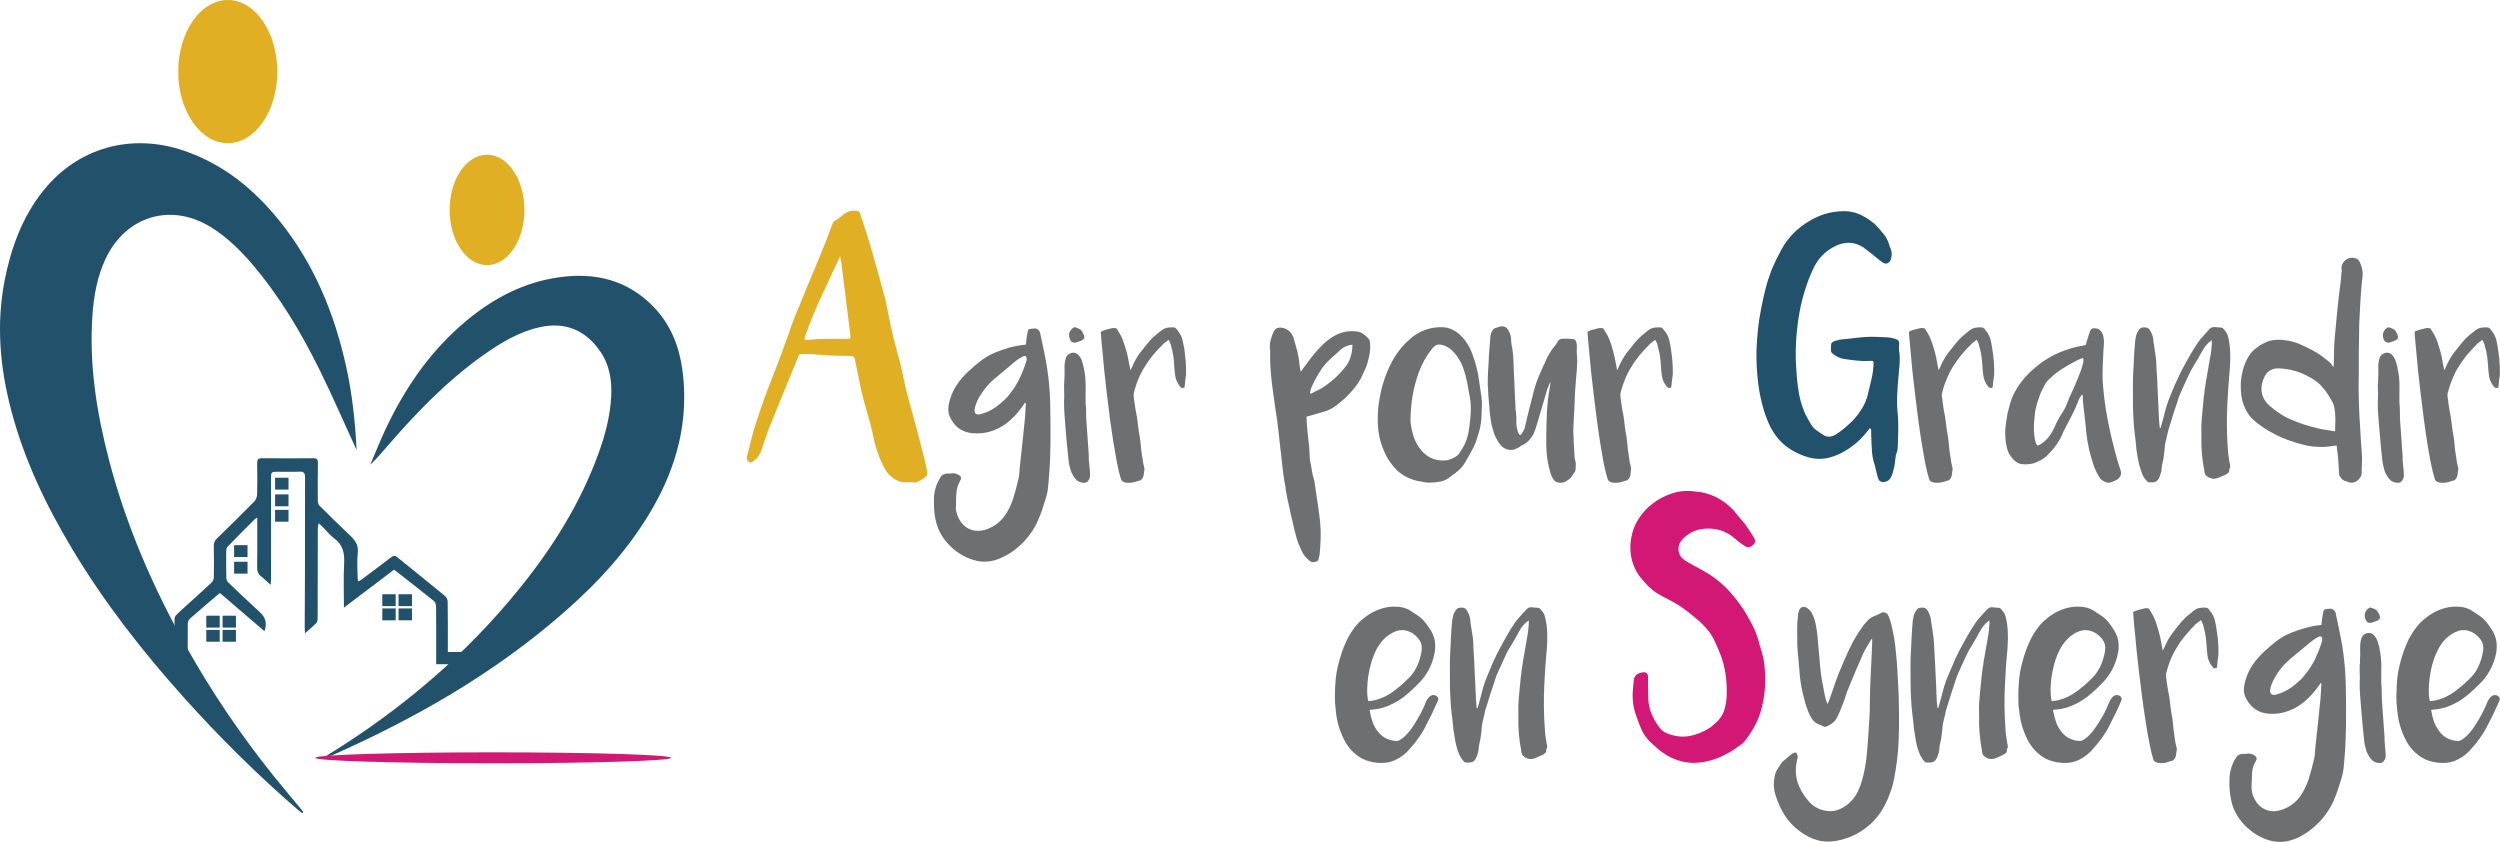 <?xml version="1.0" encoding="UTF-8"?>
<!DOCTYPE svg PUBLIC "-//W3C//DTD SVG 1.1//EN" "http://www.w3.org/Graphics/SVG/1.1/DTD/svg11.dtd">
<svg version="1.2" width="488.02mm" height="164.38mm" viewBox="150 600 48802 16438" preserveAspectRatio="xMidYMid" fill-rule="evenodd" stroke-width="28.222" stroke-linejoin="round" xmlns="http://www.w3.org/2000/svg" xmlns:ooo="http://xml.openoffice.org/svg/export" xmlns:xlink="http://www.w3.org/1999/xlink" xmlns:presentation="http://sun.com/xmlns/staroffice/presentation" xmlns:smil="http://www.w3.org/2001/SMIL20/" xmlns:anim="urn:oasis:names:tc:opendocument:xmlns:animation:1.0" xml:space="preserve">
 <defs class="EmbeddedBulletChars">
  <g id="bullet-char-template-57356" transform="scale(0,-0)">
   <path d="M 580,1141 L 1163,571 580,0 -4,571 580,1141 Z"/>
  </g>
  <g id="bullet-char-template-57354" transform="scale(0,-0)">
   <path d="M 8,1128 L 1137,1128 1137,0 8,0 8,1128 Z"/>
  </g>
  <g id="bullet-char-template-10146" transform="scale(0,-0)">
   <path d="M 174,0 L 602,739 174,1481 1456,739 174,0 Z M 1358,739 L 309,1346 659,739 1358,739 Z"/>
  </g>
  <g id="bullet-char-template-10132" transform="scale(0,-0)">
   <path d="M 2015,739 L 1276,0 717,0 1260,543 174,543 174,936 1260,936 717,1481 1274,1481 2015,739 Z"/>
  </g>
  <g id="bullet-char-template-10007" transform="scale(0,-0)">
   <path d="M 0,-2 C -7,14 -16,27 -25,37 L 356,567 C 262,823 215,952 215,954 215,979 228,992 255,992 264,992 276,990 289,987 310,991 331,999 354,1012 L 381,999 492,748 772,1049 836,1024 860,1049 C 881,1039 901,1025 922,1006 886,937 835,863 770,784 769,783 710,716 594,584 L 774,223 C 774,196 753,168 711,139 L 727,119 C 717,90 699,76 672,76 641,76 570,178 457,381 L 164,-76 C 142,-110 111,-127 72,-127 30,-127 9,-110 8,-76 1,-67 -2,-52 -2,-32 -2,-23 -1,-13 0,-2 Z"/>
  </g>
  <g id="bullet-char-template-10004" transform="scale(0,-0)">
   <path d="M 285,-33 C 182,-33 111,30 74,156 52,228 41,333 41,471 41,549 55,616 82,672 116,743 169,778 240,778 293,778 328,747 346,684 L 369,508 C 377,444 397,411 428,410 L 1163,1116 C 1174,1127 1196,1133 1229,1133 1271,1133 1292,1118 1292,1087 L 1292,965 C 1292,929 1282,901 1262,881 L 442,47 C 390,-6 338,-33 285,-33 Z"/>
  </g>
  <g id="bullet-char-template-9679" transform="scale(0,-0)">
   <path d="M 813,0 C 632,0 489,54 383,161 276,268 223,411 223,592 223,773 276,916 383,1023 489,1130 632,1184 813,1184 992,1184 1136,1130 1245,1023 1353,916 1407,772 1407,592 1407,412 1353,268 1245,161 1136,54 992,0 813,0 Z"/>
  </g>
  <g id="bullet-char-template-8226" transform="scale(0,-0)">
   <path d="M 346,457 C 273,457 209,483 155,535 101,586 74,649 74,723 74,796 101,859 155,911 209,963 273,989 346,989 419,989 480,963 531,910 582,859 608,796 608,723 608,648 583,586 532,535 482,483 420,457 346,457 Z"/>
  </g>
  <g id="bullet-char-template-8211" transform="scale(0,-0)">
   <path d="M -4,459 L 1135,459 1135,606 -4,606 -4,459 Z"/>
  </g>
  <g id="bullet-char-template-61548" transform="scale(0,-0)">
   <path d="M 173,740 C 173,903 231,1043 346,1159 462,1274 601,1332 765,1332 928,1332 1067,1274 1183,1159 1299,1043 1357,903 1357,740 1357,577 1299,437 1183,322 1067,206 928,148 765,148 601,148 462,206 346,322 231,437 173,577 173,740 Z"/>
  </g>
 </defs>
 <g class="Page">
  <g class="com.sun.star.drawing.ClosedBezierShape">
   <g id="id3">
    <rect class="BoundingBox" stroke="none" fill="none" x="150" y="3396" width="6962" height="13080"/>
    <path fill="rgb(34,81,108)" stroke="none" d="M 7110,9383 C 6877,8877 6654,8360 6406,7856 6035,7101 5608,6379 5058,5739 4825,5469 4569,5221 4264,5032 3482,4552 2605,4817 2211,5652 2050,5994 1984,6360 1956,6735 1885,7707 2036,8654 2280,9588 2615,10866 3137,12066 3781,13215 4280,14107 4852,14950 5491,15747 5664,15961 5842,16170 6017,16383 6036,16405 6053,16429 6071,16452 6065,16460 6059,16467 6053,16474 6029,16456 6003,16441 5980,16421 5181,15733 4434,14992 3730,14206 2926,13309 2186,12361 1564,11324 1047,10463 616,9562 362,8583 149,7761 76,6930 238,6089 363,5443 582,4839 997,4320 1668,3482 2716,3188 3750,3545 4515,3808 5115,4298 5615,4923 6284,5758 6679,6720 6908,7759 7025,8287 7082,8823 7110,9361 7110,9373 7110,9384 7110,9383 Z"/>
   </g>
  </g>
  <g class="com.sun.star.drawing.ClosedBezierShape">
   <g id="id4">
    <rect class="BoundingBox" stroke="none" fill="none" x="6501" y="5984" width="7007" height="9410"/>
    <path fill="rgb(34,81,108)" stroke="none" d="M 6501,15370 C 6527,15352 6554,15333 6581,15317 7988,14446 9236,13390 10282,12099 10933,11296 11480,10427 11835,9447 11963,9096 12057,8736 12080,8360 12100,8027 12051,7713 11849,7434 11564,7037 11174,6882 10697,6985 10276,7075 9918,7296 9574,7540 8869,8041 8274,8660 7710,9311 7604,9433 7501,9556 7379,9671 7480,9437 7572,9199 7681,8968 8064,8158 8563,7434 9257,6859 9785,6420 10377,6109 11062,6013 11767,5913 12403,6065 12913,6595 13238,6934 13407,7354 13470,7814 13603,8792 13369,9692 12881,10534 12432,11309 11839,11957 11174,12540 9826,13725 8292,14605 6663,15331 6614,15353 6563,15372 6513,15393 6509,15385 6505,15377 6501,15370 Z"/>
   </g>
  </g>
  <g class="com.sun.star.drawing.ClosedBezierShape">
   <g id="id5">
    <rect class="BoundingBox" stroke="none" fill="none" x="8927" y="3620" width="1461" height="2156"/>
    <path fill="rgb(225,175,36)" stroke="none" d="M 10387,4699 C 10387,5293 10061,5775 9658,5775 9254,5775 8927,5293 8927,4699 8927,4103 9254,3620 9658,3620 10061,3620 10387,4103 10387,4699 Z"/>
   </g>
  </g>
  <g class="com.sun.star.drawing.ClosedBezierShape">
   <g id="id6">
    <rect class="BoundingBox" stroke="none" fill="none" x="3629" y="600" width="1935" height="2796"/>
    <path fill="rgb(225,175,36)" stroke="none" d="M 5563,1999 C 5563,2770 5130,3395 4597,3395 4063,3395 3629,2770 3629,1999 3629,1226 4063,600 4597,600 5130,600 5563,1226 5563,1999 Z"/>
   </g>
  </g>
  <g class="com.sun.star.drawing.PolyPolygonShape">
   <g id="id7">
    <rect class="BoundingBox" stroke="none" fill="none" x="5520" y="10553" width="263" height="232"/>
    <path fill="rgb(34,81,108)" stroke="none" d="M 5782,10553 L 5520,10553 5520,10784 5782,10784 5782,10553 Z"/>
   </g>
  </g>
  <g class="com.sun.star.drawing.PolyPolygonShape">
   <g id="id8">
    <rect class="BoundingBox" stroke="none" fill="none" x="7930" y="12200" width="263" height="233"/>
    <path fill="rgb(34,81,108)" stroke="none" d="M 8192,12200 L 7930,12200 7930,12432 8192,12432 8192,12200 Z"/>
   </g>
  </g>
  <g class="com.sun.star.drawing.PolyPolygonShape">
   <g id="id9">
    <rect class="BoundingBox" stroke="none" fill="none" x="7613" y="12200" width="262" height="233"/>
    <path fill="rgb(34,81,108)" stroke="none" d="M 7874,12200 L 7613,12200 7613,12432 7874,12432 7874,12200 Z"/>
   </g>
  </g>
  <g class="com.sun.star.drawing.PolyPolygonShape">
   <g id="id10">
    <rect class="BoundingBox" stroke="none" fill="none" x="7930" y="12477" width="263" height="233"/>
    <path fill="rgb(34,81,108)" stroke="none" d="M 8192,12477 L 7930,12477 7930,12709 8192,12709 8192,12477 Z"/>
   </g>
  </g>
  <g class="com.sun.star.drawing.PolyPolygonShape">
   <g id="id11">
    <rect class="BoundingBox" stroke="none" fill="none" x="7613" y="12477" width="262" height="233"/>
    <path fill="rgb(34,81,108)" stroke="none" d="M 7874,12477 L 7613,12477 7613,12709 7874,12709 7874,12477 Z"/>
   </g>
  </g>
  <g class="com.sun.star.drawing.PolyPolygonShape">
   <g id="id12">
    <rect class="BoundingBox" stroke="none" fill="none" x="5520" y="10251" width="263" height="233"/>
    <path fill="rgb(34,81,108)" stroke="none" d="M 5782,10251 L 5520,10251 5520,10483 5782,10483 5782,10251 Z"/>
   </g>
  </g>
  <g class="com.sun.star.drawing.PolyPolygonShape">
   <g id="id13">
    <rect class="BoundingBox" stroke="none" fill="none" x="5520" y="9926" width="263" height="232"/>
    <path fill="rgb(34,81,108)" stroke="none" d="M 5782,9926 L 5520,9926 5520,10157 5782,10157 5782,9926 Z"/>
   </g>
  </g>
  <g class="com.sun.star.drawing.ClosedBezierShape">
   <g id="id14">
    <rect class="BoundingBox" stroke="none" fill="none" x="3296" y="9545" width="6016" height="4099"/>
    <path fill="rgb(34,81,108)" stroke="none" d="M 3556,13376 C 3556,13144 3556,12920 3557,12697 3557,12670 3564,12634 3582,12615 3626,12566 3678,12523 3727,12477 3910,12311 4094,12145 4275,11976 4301,11952 4324,11911 4324,11877 4328,11674 4328,11471 4323,11267 4322,11203 4337,11158 4383,11114 4629,10874 4872,10635 5113,10390 5145,10358 5167,10302 5169,10255 5175,10053 5174,9850 5170,9648 5169,9573 5188,9544 5267,9545 5600,9548 5933,9548 6266,9545 6333,9544 6357,9563 6356,9633 6351,9879 6352,10125 6354,10370 6354,10404 6364,10447 6385,10469 6581,10665 6779,10859 6980,11049 7078,11143 7151,11235 7134,11389 7116,11546 7130,11708 7131,11868 7131,11893 7136,11918 7140,11951 7167,11937 7185,11931 7199,11920 7394,11774 7589,11629 7782,11481 7828,11445 7860,11440 7908,11479 8217,11732 8529,11979 8837,12234 8867,12258 8889,12308 8889,12347 8894,12638 8892,12930 8892,13222 L 8892,13327 9311,13327 9311,13566 8665,13566 8665,13444 C 8665,13112 8666,12781 8663,12449 8662,12411 8650,12357 8624,12335 8369,12129 8109,11928 7843,11720 7521,11964 7198,12209 6864,12461 6864,12158 6852,11880 6868,11603 6879,11399 6844,11232 6671,11107 6595,11051 6536,10974 6469,10908 6438,10876 6406,10845 6375,10814 6354,10860 6354,10895 6354,10932 6353,11507 6353,12082 6351,12656 6351,12692 6348,12736 6327,12759 6263,12827 6190,12886 6104,12962 6101,12910 6098,12878 6098,12846 6100,12479 6103,12114 6103,11748 6104,11139 6102,10530 6105,9921 6106,9834 6081,9803 5992,9807 5851,9814 5710,9808 5570,9809 5444,9810 5441,9813 5441,9936 5441,10595 5441,11253 5441,11911 5441,11939 5437,11967 5433,12017 5362,11954 5312,11901 5254,11857 5187,11809 5168,11748 5170,11667 5174,11401 5172,11132 5172,10865 L 5172,10702 C 5142,10722 5131,10728 5123,10736 4946,10914 4768,11090 4594,11270 4574,11290 4567,11331 4566,11362 4564,11534 4565,11707 4568,11879 4569,11909 4582,11946 4602,11966 4805,12160 5009,12355 5217,12545 5335,12652 5368,12759 5313,12922 5023,12674 4734,12426 4442,12175 4241,12347 4044,12511 3852,12681 3828,12702 3816,12749 3816,12785 3813,13018 3815,13252 3815,13486 3815,13631 3815,13631 3677,13637 3646,13639 3616,13642 3585,13642 L 3296,13642 3296,13376 3556,13376 Z"/>
   </g>
  </g>
  <g class="com.sun.star.drawing.PolyPolygonShape">
   <g id="id15">
    <rect class="BoundingBox" stroke="none" fill="none" x="4495" y="12619" width="262" height="233"/>
    <path fill="rgb(34,81,108)" stroke="none" d="M 4756,12619 L 4495,12619 4495,12851 4756,12851 4756,12619 Z"/>
   </g>
  </g>
  <g class="com.sun.star.drawing.PolyPolygonShape">
   <g id="id16">
    <rect class="BoundingBox" stroke="none" fill="none" x="4176" y="12619" width="264" height="233"/>
    <path fill="rgb(34,81,108)" stroke="none" d="M 4439,12619 L 4177,12619 4177,12851 4439,12851 4439,12619 Z"/>
   </g>
  </g>
  <g class="com.sun.star.drawing.PolyPolygonShape">
   <g id="id17">
    <rect class="BoundingBox" stroke="none" fill="none" x="4495" y="12896" width="262" height="232"/>
    <path fill="rgb(34,81,108)" stroke="none" d="M 4756,12896 L 4495,12896 4495,13127 4756,13127 4756,12896 Z"/>
   </g>
  </g>
  <g class="com.sun.star.drawing.PolyPolygonShape">
   <g id="id18">
    <rect class="BoundingBox" stroke="none" fill="none" x="4176" y="12896" width="264" height="232"/>
    <path fill="rgb(34,81,108)" stroke="none" d="M 4439,12896 L 4177,12896 4177,13127 4439,13127 4439,12896 Z"/>
   </g>
  </g>
  <g class="com.sun.star.drawing.PolyPolygonShape">
   <g id="id19">
    <rect class="BoundingBox" stroke="none" fill="none" x="4720" y="11566" width="263" height="233"/>
    <path fill="rgb(34,81,108)" stroke="none" d="M 4982,11566 L 4720,11566 4720,11798 4982,11798 4982,11566 Z"/>
   </g>
  </g>
  <g class="com.sun.star.drawing.PolyPolygonShape">
   <g id="id20">
    <rect class="BoundingBox" stroke="none" fill="none" x="4720" y="11242" width="263" height="232"/>
    <path fill="rgb(34,81,108)" stroke="none" d="M 4982,11242 L 4720,11242 4720,11473 4982,11473 4982,11242 Z"/>
   </g>
  </g>
  <g class="com.sun.star.drawing.ClosedBezierShape">
   <g id="id21">
    <rect class="BoundingBox" stroke="none" fill="none" x="6303" y="15286" width="6949" height="215"/>
    <path fill="rgb(210,23,116)" stroke="none" d="M 13250,15393 C 13250,15452 11695,15500 9777,15500 7858,15500 6303,15452 6303,15393 6303,15334 7858,15286 9777,15286 11695,15286 13250,15334 13250,15393 Z"/>
   </g>
  </g>
  <g class="Group">
   <g class="com.sun.star.drawing.ClosedBezierShape">
    <g id="id22">
     <rect class="BoundingBox" stroke="none" fill="none" x="26207" y="12441" width="2022" height="3054"/>
     <path fill="rgb(110,111,112)" stroke="none" d="M 26859,14288 C 26882,14283 26907,14282 26926,14280 26946,14276 26967,14274 26986,14269 27054,14252 27121,14228 27184,14198 27246,14167 27304,14132 27358,14091 27402,14056 27445,14022 27486,13988 27528,13954 27569,13917 27606,13879 27689,13806 27755,13722 27800,13629 27847,13534 27880,13432 27898,13323 27907,13273 27907,13229 27898,13183 27886,13138 27866,13099 27832,13059 27770,12983 27696,12935 27612,12913 27527,12889 27441,12899 27351,12942 27277,12981 27208,13029 27153,13089 27099,13149 27050,13217 27012,13290 26951,13416 26907,13553 26879,13695 26861,13773 26851,13850 26845,13925 26839,14002 26836,14079 26840,14158 26842,14182 26845,14200 26848,14222 26849,14242 26853,14264 26859,14288 Z M 28214,14291 C 28178,14373 28139,14456 28102,14535 28062,14616 28021,14696 27979,14778 27941,14855 27896,14926 27846,14998 27798,15067 27744,15136 27687,15198 27602,15305 27504,15381 27393,15433 27287,15485 27162,15504 27019,15488 26872,15471 26748,15427 26644,15348 26540,15270 26454,15168 26386,15035 26339,14942 26303,14846 26275,14751 26249,14652 26231,14551 26224,14447 26213,14368 26207,14287 26208,14208 26208,14130 26213,14049 26216,13969 26219,13886 26229,13805 26242,13723 26258,13644 26275,13562 26298,13482 26332,13364 26370,13251 26421,13141 26468,13030 26531,12929 26607,12829 26657,12770 26706,12718 26766,12675 26822,12626 26882,12586 26950,12550 27005,12520 27063,12496 27125,12478 27184,12460 27246,12448 27309,12443 27378,12440 27449,12443 27518,12455 27585,12469 27649,12496 27713,12541 27728,12553 27744,12566 27761,12574 27779,12586 27796,12597 27812,12606 27873,12646 27925,12692 27969,12748 28013,12802 28053,12863 28092,12924 28127,12989 28151,13056 28161,13125 28171,13197 28168,13269 28155,13344 28109,13588 27995,13798 27812,13971 27759,14023 27706,14074 27651,14123 27597,14171 27539,14216 27478,14257 27391,14313 27302,14359 27208,14394 27119,14428 27017,14448 26911,14454 26908,14454 26900,14456 26885,14458 26899,14544 26919,14623 26945,14699 26972,14772 27012,14841 27067,14904 27113,14956 27163,14994 27218,15019 27273,15045 27336,15061 27402,15064 27429,15066 27453,15061 27475,15046 27495,15034 27517,15020 27538,15005 27582,14967 27623,14923 27661,14878 27698,14830 27732,14780 27763,14731 27807,14662 27850,14591 27885,14522 27923,14448 27958,14378 27985,14302 28002,14269 28018,14237 28041,14215 28061,14189 28089,14173 28128,14166 28153,14167 28172,14175 28190,14185 28204,14193 28214,14208 28223,14225 28231,14242 28229,14262 28214,14291 Z"/>
    </g>
   </g>
   <g class="com.sun.star.drawing.ClosedBezierShape">
    <g id="id23">
     <rect class="BoundingBox" stroke="none" fill="none" x="28452" y="12453" width="1904" height="3034"/>
     <path fill="rgb(110,111,112)" stroke="none" d="M 28993,14422 C 29004,14381 29015,14342 29028,14302 29039,14261 29051,14222 29060,14183 29075,14115 29093,14051 29113,13986 29132,13921 29156,13858 29183,13797 29210,13728 29239,13658 29269,13588 29299,13518 29332,13448 29365,13379 29394,13320 29426,13260 29458,13201 29490,13140 29522,13082 29555,13026 29581,12980 29610,12932 29636,12888 29665,12843 29695,12797 29725,12752 29744,12723 29766,12694 29792,12668 29816,12641 29839,12615 29864,12586 29876,12571 29890,12557 29903,12544 29915,12530 29928,12516 29941,12503 29968,12471 30001,12453 30045,12453 30067,12455 30087,12458 30104,12460 30123,12461 30144,12464 30163,12464 30187,12465 30205,12473 30217,12487 30231,12504 30246,12519 30256,12532 30273,12552 30285,12573 30295,12596 30305,12617 30309,12640 30315,12666 30338,12760 30350,12856 30352,12950 30357,13047 30352,13144 30347,13241 30339,13323 30332,13407 30326,13490 30318,13571 30314,13654 30309,13737 30299,13882 30293,14026 30289,14166 30287,14311 30287,14456 30293,14599 30296,14666 30299,14736 30305,14805 30306,14874 30314,14942 30326,15011 30329,15033 30332,15052 30335,15071 30338,15093 30340,15111 30347,15131 30350,15148 30351,15162 30352,15176 30352,15191 30348,15207 30335,15223 30335,15225 30335,15227 30335,15227 30334,15227 30334,15227 30334,15228 30338,15262 30331,15286 30313,15301 30293,15318 30272,15333 30246,15343 30217,15353 30195,15364 30170,15376 30146,15386 30123,15395 30096,15408 30055,15419 30013,15419 29969,15408 29927,15392 29891,15369 29865,15334 29859,15326 29856,15318 29855,15307 29855,15299 29851,15288 29849,15280 29848,15271 29844,15264 29844,15258 29844,15249 29844,15241 29843,15235 29800,15019 29784,14802 29790,14577 29790,14534 29789,14491 29789,14449 29787,14406 29789,14364 29792,14321 29797,14253 29800,14183 29809,14113 29816,14046 29823,13978 29828,13908 29833,13851 29839,13796 29848,13737 29852,13680 29861,13623 29872,13568 29876,13519 29885,13476 29894,13430 29903,13385 29911,13340 29917,13295 29931,13210 29947,13126 29961,13041 29978,12960 29988,12873 29992,12787 29993,12777 29994,12764 29993,12752 29993,12741 29992,12726 29992,12710 29931,12753 29883,12803 29844,12858 29825,12893 29805,12925 29785,12960 29766,12993 29747,13027 29730,13062 29707,13099 29685,13136 29663,13175 29639,13211 29617,13247 29595,13286 29571,13328 29551,13367 29535,13408 29506,13469 29479,13526 29453,13587 29427,13645 29400,13702 29374,13760 29361,13789 29350,13817 29341,13849 29332,13877 29321,13908 29313,13937 29287,14014 29260,14091 29237,14166 29212,14243 29189,14321 29166,14397 29150,14437 29139,14476 29133,14516 29125,14557 29114,14599 29104,14638 29088,14694 29079,14752 29073,14812 29071,14873 29064,14933 29053,14991 29051,15019 29046,15045 29038,15075 29030,15102 29027,15130 29020,15156 29017,15183 29014,15208 29013,15232 29010,15258 29006,15281 28997,15305 28988,15344 28975,15380 28955,15411 28950,15426 28941,15437 28932,15447 28925,15454 28910,15463 28893,15474 28878,15478 28865,15484 28851,15484 28834,15486 28819,15486 28804,15486 28790,15486 28775,15486 28760,15484 28749,15484 28738,15477 28727,15465 28684,15419 28653,15370 28632,15317 28598,15239 28577,15160 28560,15079 28546,14999 28532,14916 28521,14836 28513,14742 28503,14645 28490,14551 28478,14457 28471,14363 28465,14269 28458,14156 28454,14045 28454,13929 28453,13817 28453,13704 28453,13589 28453,13502 28454,13413 28460,13323 28465,13236 28471,13146 28473,13056 28478,12944 28487,12826 28498,12707 28505,12674 28511,12640 28519,12607 28530,12573 28546,12542 28568,12513 28588,12479 28615,12465 28647,12464 28673,12458 28699,12460 28722,12465 28747,12472 28767,12488 28785,12516 28800,12544 28817,12570 28826,12597 28836,12623 28845,12655 28850,12687 28852,12726 28857,12764 28862,12800 28869,12837 28875,12876 28880,12915 28891,12970 28898,13023 28904,13075 28909,13128 28911,13185 28912,13241 28917,13323 28921,13406 28927,13485 28930,13568 28936,13648 28938,13732 28943,13818 28948,13908 28951,13995 28954,14083 28960,14172 28962,14260 28964,14287 28967,14313 28969,14341 28970,14367 28973,14394 28976,14422 L 28993,14422 Z"/>
    </g>
   </g>
   <g class="com.sun.star.drawing.ClosedBezierShape">
    <g id="id24">
     <rect class="BoundingBox" stroke="none" fill="none" x="31976" y="10183" width="2634" height="5309"/>
     <path fill="rgb(210,23,116)" stroke="none" d="M 32063,13814 C 32079,13786 32099,13763 32123,13753 32149,13741 32172,13734 32195,13727 32224,13721 32250,13721 32278,13727 32295,13737 32307,13750 32311,13763 32317,13779 32321,13796 32321,13817 L 32321,14014 C 32321,14081 32322,14147 32324,14214 32327,14326 32347,14433 32387,14530 32428,14625 32480,14722 32549,14809 32593,14867 32656,14907 32733,14931 32878,14982 33019,14991 33149,14964 33281,14937 33409,14884 33536,14801 33563,14781 33589,14759 33615,14735 33639,14714 33664,14691 33687,14668 33746,14604 33789,14533 33811,14454 33835,14376 33850,14295 33855,14212 33862,14065 33857,13921 33837,13780 33818,13640 33783,13502 33730,13365 33697,13281 33659,13199 33622,13116 33583,13032 33536,12955 33476,12885 33444,12849 33411,12814 33378,12779 33344,12745 33308,12712 33272,12684 33189,12612 33104,12543 33015,12480 32927,12416 32832,12359 32733,12309 32661,12275 32593,12236 32524,12196 32457,12157 32396,12109 32336,12054 32277,11992 32219,11930 32166,11863 32117,11799 32073,11724 32042,11643 31993,11519 31970,11386 31977,11242 31981,11152 31997,11068 32020,10985 32042,10902 32079,10823 32125,10746 32277,10502 32496,10333 32777,10235 32914,10190 33055,10172 33202,10190 33243,10193 33286,10198 33326,10204 33368,10209 33410,10217 33453,10231 33551,10258 33645,10296 33726,10348 33811,10398 33892,10463 33964,10533 33994,10562 34019,10592 34040,10624 34063,10653 34088,10683 34114,10712 34131,10732 34149,10754 34169,10776 34189,10798 34207,10820 34222,10840 34251,10885 34280,10930 34308,10970 34338,11013 34365,11057 34391,11103 34409,11132 34416,11158 34409,11181 34404,11201 34391,11222 34366,11242 34311,11290 34260,11295 34207,11257 34170,11235 34137,11209 34105,11186 34073,11160 34040,11134 34006,11105 33956,11060 33899,11021 33837,10994 33777,10962 33712,10942 33645,10931 33537,10912 33435,10914 33335,10933 33236,10954 33142,10996 33058,11065 32934,11163 32888,11274 32928,11397 32942,11442 32963,11476 32995,11503 33027,11529 33059,11553 33097,11573 33157,11609 33217,11643 33279,11675 33339,11708 33400,11741 33460,11777 33642,11886 33802,12019 33941,12178 33994,12239 34044,12301 34089,12363 34137,12424 34181,12490 34222,12559 34268,12639 34317,12723 34360,12807 34404,12890 34438,12979 34467,13070 34488,13151 34511,13233 34537,13312 34561,13392 34580,13475 34589,13557 34621,13817 34613,14070 34563,14317 34537,14454 34495,14580 34441,14696 34384,14813 34315,14929 34230,15039 34217,15060 34197,15083 34167,15108 34063,15192 33954,15264 33842,15323 33726,15385 33605,15431 33471,15462 33292,15501 33124,15501 32967,15460 32811,15420 32661,15341 32522,15226 32485,15193 32447,15161 32409,15126 32369,15092 32336,15056 32304,15017 32251,14955 32210,14887 32182,14815 32151,14743 32123,14669 32098,14595 32047,14466 32022,14332 32020,14195 32020,14138 32022,14081 32029,14023 32036,13964 32041,13907 32046,13848 32046,13842 32050,13829 32063,13814 Z"/>
    </g>
   </g>
   <g class="com.sun.star.drawing.ClosedBezierShape">
    <g id="id25">
     <rect class="BoundingBox" stroke="none" fill="none" x="34777" y="12446" width="2446" height="4584"/>
     <path fill="rgb(110,111,112)" stroke="none" d="M 36683,13073 C 36655,13125 36623,13175 36594,13223 36564,13270 36537,13323 36513,13376 36468,13482 36421,13588 36375,13694 36331,13803 36285,13911 36240,14019 36219,14068 36199,14119 36183,14171 36167,14223 36150,14275 36131,14324 36113,14372 36096,14414 36078,14457 36058,14501 36042,14541 36022,14585 35999,14633 35972,14672 35935,14704 35900,14734 35858,14760 35809,14779 35783,14790 35760,14790 35737,14777 35717,14766 35695,14758 35674,14750 35598,14724 35537,14671 35495,14590 35457,14520 35429,14446 35405,14373 35384,14298 35363,14222 35344,14144 35318,14040 35299,13933 35288,13829 35279,13721 35269,13616 35260,13508 35249,13406 35241,13303 35235,13201 35233,13099 35232,12995 35232,12892 35233,12844 35235,12795 35236,12746 35241,12697 35243,12651 35249,12604 35251,12577 35256,12552 35267,12524 35277,12486 35299,12464 35330,12451 35359,12441 35392,12446 35423,12467 35462,12490 35495,12524 35521,12570 35561,12653 35589,12738 35601,12821 35615,12908 35630,12994 35634,13085 35641,13170 35649,13256 35657,13342 35665,13426 35674,13512 35679,13598 35690,13701 35702,13803 35719,13900 35737,13999 35757,14098 35777,14197 35783,14221 35788,14243 35796,14266 35803,14289 35813,14316 35821,14342 35829,14332 35833,14321 35837,14314 35841,14307 35843,14300 35850,14290 35882,14202 35914,14109 35945,14018 35973,13924 36009,13835 36045,13743 36109,13584 36174,13432 36244,13282 36316,13130 36400,12983 36499,12846 36513,12826 36528,12806 36541,12790 36558,12771 36574,12751 36590,12734 36612,12706 36637,12682 36666,12663 36696,12644 36727,12630 36760,12618 36790,12608 36819,12591 36851,12575 36881,12553 36912,12550 36943,12556 36973,12562 36996,12584 37011,12616 37029,12654 37041,12695 37054,12732 37063,12771 37076,12810 37084,12849 37121,13014 37148,13184 37162,13352 37179,13521 37191,13686 37198,13856 37211,14064 37218,14270 37220,14479 37224,14685 37220,14893 37211,15099 37206,15219 37195,15336 37180,15450 37166,15566 37148,15683 37125,15796 37112,15867 37095,15938 37073,16004 37051,16069 37023,16137 36997,16205 36959,16291 36917,16371 36867,16447 36816,16522 36757,16596 36689,16663 36496,16844 36270,16963 36009,17012 35871,17038 35742,17034 35621,16999 35502,16965 35388,16907 35277,16822 35158,16734 35062,16630 34985,16509 34910,16391 34853,16260 34809,16120 34786,16049 34777,15980 34777,15912 34778,15842 34786,15774 34805,15705 34812,15676 34827,15644 34845,15618 34864,15589 34882,15561 34900,15534 34920,15496 34948,15465 34979,15441 35008,15417 35040,15391 35072,15363 35083,15353 35096,15344 35109,15333 35119,15326 35132,15314 35145,15305 35156,15300 35166,15297 35180,15293 35191,15288 35201,15288 35208,15293 35217,15299 35223,15308 35229,15321 35234,15333 35240,15346 35242,15357 35243,15370 35243,15382 35241,15393 35236,15405 35234,15416 35232,15428 35195,15582 35199,15726 35236,15858 35278,15991 35349,16114 35448,16231 35537,16337 35651,16402 35784,16426 35875,16443 35957,16435 36033,16408 36111,16378 36182,16335 36250,16274 36313,16215 36364,16150 36403,16077 36442,16003 36472,15924 36496,15841 36537,15699 36565,15555 36583,15406 36597,15278 36609,15148 36617,15016 36624,14886 36633,14756 36642,14623 36649,14527 36651,14431 36651,14334 36651,14237 36653,14141 36656,14044 36662,13924 36666,13805 36672,13686 36676,13567 36683,13447 36689,13327 36691,13287 36692,13244 36694,13204 36696,13163 36696,13123 36698,13085 36691,13078 36684,13077 36683,13073 Z"/>
    </g>
   </g>
   <g class="com.sun.star.drawing.ClosedBezierShape">
    <g id="id26">
     <rect class="BoundingBox" stroke="none" fill="none" x="37444" y="12453" width="1904" height="3034"/>
     <path fill="rgb(110,111,112)" stroke="none" d="M 37986,14422 C 37998,14381 38009,14342 38021,14302 38032,14261 38044,14222 38053,14183 38070,14115 38086,14051 38106,13986 38125,13921 38149,13858 38177,13797 38204,13728 38233,13658 38265,13588 38292,13518 38325,13448 38359,13379 38387,13320 38419,13260 38451,13201 38484,13140 38516,13082 38548,13026 38576,12980 38603,12932 38629,12888 38658,12843 38688,12797 38719,12752 38738,12723 38759,12694 38785,12668 38809,12641 38833,12615 38857,12586 38869,12571 38883,12557 38896,12544 38908,12530 38921,12516 38936,12503 38961,12471 38996,12453 39038,12453 39060,12455 39081,12458 39099,12460 39116,12461 39137,12464 39156,12464 39180,12465 39199,12473 39212,12487 39225,12504 39238,12519 39248,12532 39265,12552 39277,12573 39287,12596 39297,12617 39301,12640 39308,12666 39330,12760 39342,12856 39344,12950 39349,13047 39344,13144 39339,13241 39331,13323 39324,13407 39318,13490 39310,13571 39306,13654 39301,13737 39291,13882 39285,14026 39281,14166 39279,14311 39279,14456 39285,14599 39288,14666 39291,14736 39297,14805 39298,14874 39306,14942 39318,15011 39321,15033 39324,15052 39327,15071 39330,15093 39332,15111 39339,15131 39342,15148 39343,15162 39344,15176 39346,15191 39340,15207 39327,15223 39327,15225 39327,15227 39327,15227 39326,15227 39326,15227 39326,15228 39330,15262 39323,15286 39305,15301 39285,15318 39264,15333 39238,15343 39212,15353 39188,15364 39164,15376 39142,15386 39116,15395 39089,15408 39050,15419 39007,15419 38962,15408 38920,15392 38885,15369 38859,15334 38853,15326 38850,15318 38848,15307 38848,15299 38844,15288 38842,15280 38841,15271 38840,15264 38840,15258 38840,15249 38840,15241 38836,15235 38797,15019 38777,14802 38784,14577 38784,14534 38782,14491 38782,14449 38781,14406 38782,14364 38785,14321 38790,14253 38797,14183 38802,14113 38809,14046 38817,13978 38822,13908 38828,13851 38833,13796 38841,13737 38847,13680 38856,13623 38866,13568 38869,13519 38879,13476 38887,13430 38896,13385 38905,13340 38910,13295 38926,13210 38941,13126 38955,13041 38971,12960 38981,12873 38985,12787 38986,12777 38987,12764 38986,12752 38986,12741 38985,12726 38985,12710 38926,12753 38876,12803 38840,12858 38818,12893 38798,12925 38779,12960 38759,12993 38742,13027 38723,13062 38700,13099 38679,13136 38657,13175 38633,13211 38612,13247 38589,13286 38568,13328 38547,13367 38528,13408 38501,13469 38472,13526 38446,13587 38420,13645 38396,13702 38367,13760 38357,13789 38344,13817 38335,13849 38325,13877 38315,13908 38306,13937 38281,14014 38256,14091 38231,14166 38205,14243 38182,14321 38159,14397 38146,14437 38132,14476 38128,14516 38119,14557 38107,14599 38098,14638 38082,14694 38072,14752 38067,14812 38064,14873 38057,14933 38047,14991 38044,15019 38039,15045 38031,15075 38024,15102 38020,15130 38013,15156 38011,15183 38007,15208 38006,15232 38005,15258 37999,15281 37993,15305 37982,15344 37968,15380 37952,15411 37943,15426 37935,15437 37926,15447 37919,15454 37903,15463 37887,15474 37872,15478 37858,15484 37844,15484 37826,15486 37811,15486 37796,15486 37782,15486 37767,15486 37752,15484 37741,15484 37730,15477 37719,15465 37676,15419 37645,15370 37624,15317 37590,15239 37569,15160 37552,15079 37538,14999 37524,14916 37513,14836 37505,14742 37495,14645 37482,14551 37470,14457 37463,14363 37457,14269 37450,14156 37446,14045 37446,13929 37445,13817 37445,13704 37445,13589 37445,13502 37446,13413 37452,13323 37457,13236 37463,13146 37465,13056 37470,12944 37480,12826 37490,12707 37497,12674 37503,12640 37511,12607 37522,12573 37538,12542 37560,12513 37582,12479 37607,12465 37639,12464 37665,12458 37691,12460 37714,12465 37739,12472 37759,12488 37777,12516 37792,12544 37809,12570 37818,12597 37828,12623 37839,12655 37843,12687 37845,12726 37850,12764 37857,12800 37863,12837 37868,12876 37876,12915 37885,12970 37891,13023 37897,13075 37902,13128 37904,13185 37908,13241 37910,13323 37917,13406 37921,13485 37924,13568 37929,13648 37933,13732 37937,13818 37942,13908 37945,13995 37947,14083 37953,14172 37956,14260 37959,14287 37961,14313 37962,14341 37965,14367 37967,14394 37972,14422 L 37986,14422 Z"/>
    </g>
   </g>
   <g class="com.sun.star.drawing.ClosedBezierShape">
    <g id="id27">
     <rect class="BoundingBox" stroke="none" fill="none" x="39549" y="12441" width="2020" height="3054"/>
     <path fill="rgb(110,111,112)" stroke="none" d="M 40200,14288 C 40224,14283 40246,14282 40267,14280 40287,14276 40308,14274 40328,14269 40396,14252 40462,14228 40523,14198 40585,14167 40643,14132 40697,14091 40743,14056 40785,14022 40827,13988 40868,13954 40908,13917 40946,13879 41030,13806 41091,13722 41141,13629 41186,13534 41220,13432 41240,13323 41248,13273 41248,13229 41240,13183 41228,13138 41207,13099 41173,13059 41109,12983 41036,12935 40951,12913 40867,12889 40778,12899 40691,12942 40614,12981 40548,13029 40494,13089 40437,13149 40392,13217 40353,13290 40291,13416 40246,13553 40220,13695 40203,13773 40191,13850 40186,13925 40177,14002 40176,14079 40182,14158 40184,14182 40186,14200 40189,14222 40191,14242 40195,14264 40200,14288 Z M 41554,14291 C 41520,14373 41480,14456 41443,14535 41404,14616 41363,14696 41320,14778 41283,14855 41237,14926 41186,14998 41134,15067 41082,15136 41025,15198 40939,15305 40842,15381 40733,15433 40625,15485 40501,15504 40361,15488 40214,15471 40089,15427 39986,15348 39882,15270 39795,15168 39726,15035 39681,14942 39643,14846 39616,14751 39590,14652 39573,14551 39563,14447 39551,14368 39549,14287 39549,14208 39550,14130 39551,14049 39557,13969 39561,13886 39569,13805 39583,13723 39596,13644 39615,13562 39640,13482 39672,13364 39712,13251 39762,13141 39809,13030 39871,12929 39949,12829 39995,12770 40049,12718 40105,12675 40161,12626 40223,12586 40288,12550 40347,12520 40405,12496 40464,12478 40524,12460 40585,12448 40647,12443 40717,12440 40787,12443 40854,12455 40924,12469 40990,12496 41051,12541 41066,12553 41084,12566 41101,12574 41116,12586 41133,12597 41151,12606 41214,12646 41266,12692 41311,12748 41355,12802 41394,12863 41431,12924 41469,12989 41493,13056 41502,13125 41512,13197 41510,13269 41496,13344 41448,13588 41335,13798 41151,13971 41100,14023 41045,14074 40990,14123 40935,14171 40878,14216 40817,14257 40731,14313 40643,14359 40548,14394 40456,14428 40356,14448 40252,14454 40250,14454 40242,14456 40226,14458 40241,14544 40261,14623 40287,14699 40314,14772 40353,14841 40406,14904 40451,14956 40503,14994 40557,15019 40613,15045 40674,15061 40742,15064 40769,15066 40792,15061 40813,15046 40833,15034 40854,15020 40875,15005 40922,14967 40963,14923 40999,14878 41036,14830 41070,14780 41103,14731 41147,14662 41188,14591 41227,14522 41265,14448 41296,14378 41326,14302 41342,14269 41360,14237 41381,14215 41402,14189 41431,14173 41469,14166 41493,14167 41513,14175 41532,14185 41546,14193 41555,14208 41564,14225 41572,14242 41567,14262 41554,14291 Z"/>
    </g>
   </g>
   <g class="com.sun.star.drawing.ClosedBezierShape">
    <g id="id28">
     <rect class="BoundingBox" stroke="none" fill="none" x="41790" y="12459" width="1668" height="3039"/>
     <path fill="rgb(110,111,112)" stroke="none" d="M 43418,12882 C 43431,12964 43442,13042 43449,13120 43456,13199 43457,13281 43456,13362 43456,13380 43453,13399 43451,13415 43450,13433 43448,13450 43443,13466 L 43427,13633 C 43405,13645 43388,13648 43375,13645 43363,13640 43349,13630 43333,13610 43279,13542 43249,13467 43241,13387 43233,13328 43229,13271 43225,13211 43222,13153 43215,13095 43210,13040 43203,12997 43194,12955 43186,12914 43174,12871 43164,12829 43154,12787 43150,12774 43144,12761 43136,12747 43130,12734 43123,12720 43116,12705 43095,12720 43077,12734 43058,12747 43038,12761 43023,12774 43007,12788 42939,12857 42874,12927 42814,13001 42751,13075 42694,13153 42646,13236 42596,13314 42556,13392 42523,13474 42488,13556 42462,13641 42439,13731 42435,13741 42433,13751 42433,13766 L 42433,13802 C 42439,13854 42445,13903 42452,13955 42459,14005 42468,14054 42477,14106 42492,14169 42503,14234 42509,14298 42516,14364 42523,14429 42533,14492 42536,14514 42539,14531 42543,14549 42547,14566 42550,14585 42553,14602 42559,14644 42562,14684 42568,14725 42572,14766 42575,14808 42580,14847 42586,14887 42593,14926 42596,14968 42603,15008 42611,15050 42614,15089 42619,15105 42624,15123 42627,15144 42629,15161 42635,15179 42638,15196 42644,15212 42645,15225 42644,15238 42639,15252 42637,15266 42635,15280 42634,15306 42629,15328 42625,15353 42619,15378 42611,15401 42594,15419 L 42577,15437 C 42562,15451 42542,15458 42516,15458 42495,15469 42470,15476 42435,15486 42403,15494 42368,15496 42334,15496 42300,15496 42270,15493 42242,15481 42214,15470 42194,15451 42185,15425 42159,15343 42133,15240 42110,15115 42085,14992 42060,14856 42038,14705 42014,14557 41993,14403 41970,14240 41949,14078 41929,13917 41910,13759 41891,13601 41875,13450 41859,13306 41845,13163 41834,13036 41823,12924 41811,12814 41803,12728 41799,12661 41793,12592 41791,12557 41791,12555 41792,12547 41803,12542 41817,12533 41834,12525 41852,12519 41874,12513 41893,12506 41914,12501 41934,12496 41956,12493 41974,12488 41986,12485 41987,12481 41991,12480 41996,12480 41999,12480 41999,12479 41999,12478 L 41999,12480 C 42011,12478 42022,12473 42033,12473 L 42064,12473 C 42086,12473 42098,12481 42107,12496 42115,12511 42125,12525 42137,12543 42177,12607 42209,12674 42234,12745 42259,12818 42282,12890 42300,12966 42314,13015 42326,13066 42334,13118 42344,13170 42353,13221 42363,13271 42363,13275 42365,13280 42365,13282 42366,13283 42367,13290 42368,13301 42376,13286 42385,13271 42390,13261 42394,13248 42399,13237 42406,13228 42442,13137 42492,13048 42553,12966 42605,12897 42655,12830 42709,12768 42763,12701 42823,12642 42889,12590 42903,12579 42918,12566 42932,12556 42948,12545 42962,12532 42977,12519 43012,12491 43050,12473 43090,12467 43130,12460 43171,12458 43214,12462 43232,12465 43247,12472 43258,12485 43272,12496 43282,12509 43291,12523 43333,12575 43364,12633 43382,12694 43397,12753 43410,12818 43418,12882 Z"/>
    </g>
   </g>
   <g class="com.sun.star.drawing.ClosedBezierShape">
    <g id="id29">
     <rect class="BoundingBox" stroke="none" fill="none" x="43670" y="12483" width="2278" height="4555"/>
     <path fill="rgb(110,111,112)" stroke="none" d="M 44463,14075 C 44463,14150 44502,14178 44582,14159 44687,14131 44782,14086 44870,14026 44954,13965 45033,13897 45107,13819 45192,13719 45266,13611 45327,13498 45383,13382 45433,13263 45472,13134 45478,13120 45481,13106 45481,13094 45484,13025 45458,13008 45401,13035 45348,13063 45304,13095 45264,13126 45196,13181 45126,13238 45057,13297 44990,13354 44923,13410 44853,13467 44793,13519 44736,13575 44688,13635 44637,13696 44593,13761 44556,13831 44506,13913 44474,13997 44463,14075 Z M 45452,13932 C 45435,13955 45420,13977 45405,13999 45389,14020 45373,14041 45357,14063 45289,14151 45212,14229 45132,14298 45049,14367 44956,14424 44850,14466 44701,14529 44541,14549 44373,14524 44289,14509 44217,14477 44158,14432 44097,14387 44048,14329 44006,14255 43970,14192 43951,14128 43952,14065 43955,14000 43965,13936 43985,13876 44016,13765 44064,13664 44127,13573 44188,13485 44263,13400 44344,13323 44425,13249 44506,13178 44591,13113 44676,13048 44769,12994 44871,12953 44967,12914 45065,12881 45161,12857 45261,12827 45361,12809 45466,12800 45471,12775 45472,12753 45473,12731 45473,12711 45478,12692 45481,12668 45484,12650 45488,12629 45491,12610 45494,12590 45498,12571 45501,12551 45506,12526 45514,12509 45524,12501 45532,12496 45550,12492 45577,12489 45602,12483 45628,12482 45653,12483 45677,12483 45701,12499 45721,12525 45726,12531 45729,12537 45734,12544 45738,12551 45742,12558 45745,12566 45753,12617 45764,12663 45775,12714 45786,12763 45796,12812 45806,12862 45823,12938 45837,13011 45851,13087 45866,13164 45879,13240 45889,13317 45917,13520 45935,13723 45940,13928 45946,14128 45947,14335 45947,14541 45947,14695 45946,14846 45940,14996 45935,15146 45927,15300 45912,15452 45905,15528 45902,15586 45894,15629 45889,15669 45882,15710 45871,15744 45863,15778 45852,15815 45839,15855 45826,15895 45806,15951 45784,16023 45760,16095 45732,16167 45703,16236 45673,16304 45635,16369 45595,16432 45491,16589 45362,16724 45205,16836 45153,16870 45102,16904 45050,16931 45001,16959 44945,16980 44886,16998 44785,17032 44685,17042 44587,17032 44492,17022 44395,16994 44298,16947 44205,16904 44122,16849 44050,16784 43976,16724 43910,16650 43853,16568 43802,16496 43763,16417 43736,16339 43710,16261 43692,16176 43682,16086 43670,15981 43668,15874 43672,15767 43685,15625 43728,15496 43803,15385 43819,15360 43841,15341 43869,15328 43898,15318 43931,15312 43964,15318 43973,15318 43985,15318 43997,15315 44009,15315 44018,15312 44030,15310 44042,15309 44056,15309 44074,15312 44091,15315 44108,15320 44126,15327 44141,15333 44155,15342 44169,15353 44181,15362 44190,15373 44197,15385 44201,15397 44203,15408 44201,15418 44194,15434 44192,15443 44188,15451 44151,15512 44127,15577 44117,15643 44110,15711 44107,15780 44107,15848 44103,15889 44103,15928 44102,15967 44101,16008 44107,16047 44116,16086 44136,16157 44169,16222 44213,16281 44269,16350 44336,16396 44421,16421 44502,16444 44590,16442 44681,16411 44785,16379 44872,16327 44948,16261 45023,16193 45083,16110 45132,16010 45174,15928 45210,15841 45233,15753 45261,15666 45284,15577 45305,15489 45320,15436 45328,15397 45330,15375 45335,15353 45337,15332 45337,15318 45340,15301 45341,15283 45341,15262 45343,15240 45347,15201 45352,15146 45370,14994 45386,14843 45401,14694 45418,14542 45433,14389 45448,14237 45452,14187 45455,14140 45457,14091 45458,14041 45463,13990 45466,13942 45463,13941 45461,13939 45458,13939 45457,13936 45455,13935 45452,13932 Z"/>
    </g>
   </g>
   <g class="com.sun.star.drawing.ClosedBezierShape">
    <g id="id30">
     <rect class="BoundingBox" stroke="none" fill="none" x="46212" y="12459" width="510" height="3037"/>
     <path fill="rgb(110,111,112)" stroke="none" d="M 46468,12748 C 46458,12752 46444,12755 46428,12759 46413,12760 46398,12759 46382,12754 46369,12749 46354,12739 46341,12721 46329,12705 46321,12680 46314,12646 46309,12612 46309,12585 46320,12562 46328,12538 46339,12520 46352,12504 46369,12485 46387,12473 46412,12460 46415,12458 46429,12459 46450,12466 46471,12474 46491,12483 46513,12493 46538,12503 46558,12526 46576,12559 46598,12596 46608,12627 46609,12655 46609,12668 46603,12680 46594,12688 46585,12697 46574,12706 46559,12715 46544,12721 46528,12729 46513,12733 46499,12739 46483,12741 46468,12748 Z M 46698,15053 C 46703,15105 46708,15155 46711,15200 46713,15238 46719,15277 46720,15312 46721,15346 46721,15373 46719,15386 46708,15422 46693,15451 46669,15471 46648,15491 46620,15497 46582,15494 46524,15489 46480,15465 46447,15431 46414,15397 46389,15357 46366,15312 46352,15281 46341,15254 46335,15227 46329,15201 46322,15176 46318,15154 46310,15127 46305,15103 46303,15076 46290,14973 46282,14869 46271,14768 46262,14666 46251,14561 46244,14458 46235,14366 46229,14274 46222,14183 46213,14093 46212,14000 46213,13906 46218,13854 46218,13799 46213,13746 46213,13693 46213,13641 46213,13588 46218,13555 46219,13522 46219,13489 46220,13456 46222,13423 46223,13389 46223,13356 46222,13325 46222,13293 46220,13261 46222,13228 46223,13195 46225,13156 46230,13117 46241,13078 46252,13030 46280,12994 46324,12971 46369,12950 46412,12950 46455,12970 46471,12979 46483,12989 46493,13002 46505,13014 46515,13029 46525,13042 46543,13069 46556,13098 46565,13125 46574,13157 46582,13186 46591,13218 46609,13293 46621,13368 46628,13441 46634,13513 46639,13590 46634,13662 46633,13714 46633,13764 46634,13813 46634,13861 46634,13910 46634,13962 L 46639,13962 C 46642,14020 46644,14078 46644,14137 46644,14195 46646,14255 46650,14313 L 46694,14932 C 46695,14954 46698,14974 46698,14994 L 46698,15053 Z"/>
    </g>
   </g>
   <g class="com.sun.star.drawing.ClosedBezierShape">
    <g id="id31">
     <rect class="BoundingBox" stroke="none" fill="none" x="46929" y="12441" width="2021" height="3054"/>
     <path fill="rgb(110,111,112)" stroke="none" d="M 47581,14288 C 47607,14283 47629,14282 47649,14280 47671,14276 47690,14274 47709,14269 47777,14252 47844,14228 47905,14198 47967,14167 48025,14132 48079,14091 48123,14056 48167,14022 48208,13988 48249,13954 48290,13917 48327,13879 48410,13806 48476,13722 48522,13629 48568,13534 48601,13432 48619,13323 48628,13273 48628,13229 48619,13183 48607,13138 48587,13099 48553,13059 48491,12983 48417,12935 48333,12913 48248,12889 48162,12899 48073,12942 47998,12981 47929,13029 47874,13089 47820,13149 47773,13217 47738,13290 47673,13416 47629,13553 47602,13695 47587,13773 47574,13850 47568,13925 47561,14002 47560,14079 47563,14158 47564,14182 47568,14200 47570,14222 47572,14242 47577,14264 47581,14288 Z M 48935,14291 C 48899,14373 48860,14456 48823,14535 48783,14616 48745,14696 48700,14778 48662,14855 48617,14926 48567,14998 48519,15067 48465,15136 48408,15198 48323,15305 48225,15381 48114,15433 48008,15485 47883,15504 47742,15488 47595,15471 47470,15427 47367,15348 47263,15270 47175,15168 47107,15035 47060,14942 47024,14846 46996,14751 46970,14652 46952,14551 46945,14447 46934,14368 46928,14287 46929,14208 46930,14130 46934,14049 46937,13969 46942,13886 46950,13805 46963,13723 46979,13644 46996,13562 47019,13482 47053,13364 47093,13251 47142,13141 47189,13030 47253,12929 47332,12829 47379,12770 47429,12718 47488,12675 47544,12626 47606,12586 47672,12550 47727,12520 47785,12496 47846,12478 47905,12460 47967,12448 48030,12443 48099,12440 48170,12443 48239,12455 48306,12469 48370,12496 48434,12541 48449,12553 48467,12566 48482,12574 48500,12586 48517,12597 48533,12606 48594,12646 48647,12692 48690,12748 48734,12802 48774,12863 48813,12924 48848,12989 48872,13056 48882,13125 48892,13197 48891,13269 48878,13344 48830,13588 48716,13798 48533,13971 48480,14023 48427,14074 48372,14123 48318,14171 48260,14216 48199,14257 48112,14313 48025,14359 47929,14394 47840,14428 47740,14448 47633,14454 47631,14454 47622,14456 47607,14458 47621,14544 47641,14623 47667,14699 47697,14772 47738,14841 47790,14904 47834,14956 47884,14994 47939,15019 47994,15045 48057,15061 48123,15064 48150,15066 48174,15061 48196,15046 48216,15034 48238,15020 48259,15005 48303,14967 48344,14923 48382,14878 48419,14830 48453,14780 48484,14731 48529,14662 48571,14591 48606,14522 48644,14448 48679,14378 48706,14302 48723,14269 48741,14237 48762,14215 48782,14189 48810,14173 48849,14166 48874,14167 48893,14175 48911,14185 48925,14193 48935,14208 48944,14225 48952,14242 48950,14262 48935,14291 Z"/>
    </g>
   </g>
   <g class="com.sun.star.drawing.ClosedBezierShape">
    <g id="id32">
     <rect class="BoundingBox" stroke="none" fill="none" x="14730" y="4712" width="3522" height="5309"/>
     <path fill="rgb(225,175,36)" stroke="none" d="M 16550,5601 C 16486,5738 16424,5869 16365,5996 16305,6123 16246,6251 16188,6378 16068,6633 15965,6887 15874,7140 15871,7158 15866,7172 15859,7187 15855,7201 15855,7218 15859,7240 15918,7235 15978,7230 16035,7225 16094,7218 16152,7215 16207,7215 16284,7213 16358,7213 16434,7214 16511,7215 16586,7215 16661,7215 16709,7215 16736,7212 16744,7204 16751,7194 16754,7168 16748,7121 16724,6933 16701,6745 16676,6555 16653,6369 16630,6180 16607,5992 16599,5929 16592,5868 16584,5804 16576,5739 16565,5671 16550,5601 Z M 18251,9845 C 18251,9874 18235,9897 18206,9922 18176,9943 18148,9962 18124,9973 18100,9986 18080,9998 18060,10006 18042,10017 18023,10020 17998,10019 17939,10014 17879,10011 17820,10014 17760,10017 17703,10001 17649,9970 17591,9941 17540,9905 17499,9859 17456,9813 17423,9760 17395,9699 17348,9607 17310,9513 17277,9419 17246,9326 17220,9230 17197,9127 17177,9012 17147,8895 17115,8784 17083,8669 17049,8553 17017,8440 16984,8315 16955,8192 16930,8068 16906,7944 16879,7819 16854,7691 16854,7687 16853,7683 16849,7678 16849,7674 16848,7670 16848,7664 16845,7637 16838,7615 16833,7597 16828,7581 16821,7571 16812,7563 16803,7554 16790,7552 16774,7548 16760,7547 16737,7547 16709,7547 16465,7547 16218,7537 15974,7511 15959,7508 15947,7508 15931,7509 15914,7511 15895,7511 15872,7511 15837,7512 15814,7515 15796,7512 15781,7511 15770,7512 15761,7520 15750,7526 15741,7537 15736,7554 15728,7573 15715,7603 15698,7646 15613,7858 15527,8069 15439,8279 15351,8492 15266,8703 15179,8917 15148,8993 15119,9069 15096,9146 15070,9224 15045,9301 15016,9380 15001,9423 14985,9460 14961,9495 14940,9529 14912,9559 14874,9589 14858,9601 14842,9614 14827,9622 14809,9633 14790,9630 14768,9617 14749,9603 14736,9588 14732,9567 14729,9548 14730,9528 14733,9506 14764,9394 14790,9282 14817,9170 14844,9056 14876,8949 14914,8839 15005,8551 15106,8270 15216,7995 15327,7717 15432,7435 15533,7149 15587,6986 15645,6828 15710,6676 15773,6520 15837,6364 15901,6207 15969,6053 16032,5900 16095,5746 16155,5594 16219,5442 16281,5289 L 16383,5014 C 16392,4993 16401,4973 16408,4955 16413,4937 16426,4921 16447,4908 16483,4888 16516,4864 16546,4842 16576,4818 16607,4796 16637,4770 16664,4752 16695,4736 16730,4724 16779,4712 16825,4710 16870,4714 16913,4717 16939,4744 16947,4790 16986,4907 17031,5046 17083,5207 17127,5348 17177,5518 17234,5723 17292,5927 17357,6167 17433,6444 17469,6631 17508,6814 17547,6998 17585,7180 17632,7361 17684,7543 17714,7652 17743,7765 17767,7877 17789,7989 17813,8103 17839,8216 17916,8498 17984,8755 18048,8987 18073,9087 18099,9184 18125,9282 18148,9375 18170,9463 18191,9542 18210,9621 18225,9687 18235,9743 18245,9797 18251,9831 18251,9845 Z"/>
    </g>
   </g>
   <g class="com.sun.star.drawing.ClosedBezierShape">
    <g id="id33">
     <rect class="BoundingBox" stroke="none" fill="none" x="18380" y="7012" width="2278" height="4554"/>
     <path fill="rgb(110,111,112)" stroke="none" d="M 19173,8604 C 19173,8679 19212,8705 19292,8684 19397,8658 19492,8614 19576,8554 19664,8495 19743,8424 19817,8346 19902,8246 19976,8139 20034,8024 20093,7912 20141,7789 20181,7660 20188,7649 20191,7633 20191,7619 20194,7552 20167,7533 20111,7563 20058,7589 20013,7619 19973,7651 19904,7709 19836,7768 19767,7823 19700,7880 19633,7938 19563,7995 19503,8045 19446,8102 19398,8163 19346,8224 19302,8289 19262,8357 19216,8443 19184,8522 19173,8604 Z M 20160,8461 C 20145,8483 20130,8505 20115,8526 20099,8548 20082,8571 20066,8591 19998,8681 19922,8759 19842,8828 19759,8897 19666,8952 19560,8996 19411,9056 19250,9074 19083,9050 18998,9035 18925,9004 18865,8960 18804,8916 18755,8854 18715,8782 18678,8720 18661,8656 18662,8593 18662,8529 18674,8466 18694,8402 18725,8292 18772,8193 18835,8102 18898,8010 18970,7926 19054,7850 19132,7777 19216,7704 19301,7640 19386,7575 19478,7522 19581,7480 19677,7439 19775,7410 19871,7380 19967,7356 20071,7337 20176,7326 20180,7304 20182,7282 20182,7261 20183,7240 20186,7217 20191,7197 20194,7176 20198,7157 20201,7138 20202,7118 20206,7098 20211,7079 20216,7053 20223,7037 20233,7031 20242,7024 20259,7019 20286,7017 20312,7013 20338,7012 20363,7012 20387,7013 20411,7027 20431,7052 20436,7057 20438,7065 20443,7072 20448,7079 20452,7086 20454,7096 20463,7142 20474,7193 20484,7240 20496,7291 20506,7339 20515,7388 20533,7464 20546,7540 20561,7615 20576,7691 20589,7769 20599,7845 20627,8045 20645,8250 20650,8453 20654,8658 20657,8862 20657,9070 20657,9221 20654,9375 20650,9525 20645,9676 20634,9826 20621,9981 20615,10055 20608,10113 20604,10156 20599,10198 20591,10235 20581,10271 20573,10306 20561,10342 20547,10382 20534,10424 20515,10479 20494,10550 20470,10623 20442,10693 20411,10761 20383,10831 20345,10896 20305,10960 20201,11117 20072,11253 19915,11365 19863,11400 19812,11432 19760,11458 19707,11485 19655,11509 19596,11528 19495,11561 19395,11571 19297,11561 19201,11550 19105,11521 19008,11476 18915,11432 18831,11378 18759,11314 18685,11251 18620,11178 18561,11096 18512,11022 18473,10947 18446,10866 18420,10786 18400,10703 18392,10614 18380,10510 18378,10404 18382,10297 18394,10153 18438,10026 18512,9912 18525,9885 18551,9866 18579,9858 18608,9845 18640,9840 18674,9845 18683,9845 18694,9843 18706,9843 18718,9841 18727,9840 18738,9839 18748,9838 18763,9838 18780,9840 18800,9843 18817,9849 18832,9856 18851,9863 18865,9872 18878,9880 18891,9891 18900,9899 18907,9912 18911,9925 18911,9936 18908,9945 18904,9960 18902,9971 18897,9977 18861,10042 18836,10105 18826,10173 18818,10239 18813,10307 18813,10375 18812,10414 18811,10454 18811,10496 18807,10536 18813,10575 18825,10614 18845,10686 18879,10752 18923,10810 18979,10878 19046,10924 19127,10948 19211,10970 19297,10968 19388,10940 19495,10905 19582,10856 19658,10786 19732,10719 19792,10635 19842,10538 19884,10455 19919,10370 19943,10282 19971,10192 19994,10104 20014,10015 20027,9963 20038,9925 20040,9902 20045,9880 20047,9860 20047,9845 20050,9830 20050,9811 20051,9788 20051,9766 20056,9729 20062,9674 20079,9524 20096,9371 20111,9220 20125,9070 20141,8919 20158,8766 20162,8716 20165,8666 20167,8618 20168,8570 20173,8519 20176,8470 20173,8468 20168,8467 20168,8466 20167,8466 20165,8463 20160,8461 Z"/>
    </g>
   </g>
   <g class="com.sun.star.drawing.ClosedBezierShape">
    <g id="id34">
     <rect class="BoundingBox" stroke="none" fill="none" x="20921" y="6988" width="510" height="3038"/>
     <path fill="rgb(110,111,112)" stroke="none" d="M 21179,7277 C 21166,7283 21151,7285 21137,7288 21122,7289 21105,7288 21091,7283 21078,7280 21063,7268 21050,7251 21038,7235 21029,7209 21023,7176 21016,7141 21018,7115 21026,7093 21036,7071 21046,7049 21061,7033 21075,7015 21096,7002 21117,6989 21124,6987 21139,6988 21159,6996 21180,7003 21200,7013 21224,7022 21246,7032 21268,7055 21286,7091 21303,7125 21316,7158 21318,7185 21318,7198 21312,7209 21303,7219 21296,7228 21284,7236 21268,7244 21255,7251 21240,7259 21224,7262 21205,7268 21192,7271 21179,7277 Z M 21404,9584 C 21411,9635 21417,9684 21420,9730 21424,9768 21427,9806 21429,9841 21430,9878 21430,9902 21425,9915 21417,9952 21399,9980 21378,10002 21357,10020 21329,10028 21291,10024 21234,10016 21189,9997 21156,9961 21123,9927 21096,9886 21075,9841 21061,9814 21049,9783 21043,9756 21037,9730 21031,9706 21024,9683 21019,9657 21015,9634 21012,9609 21002,9503 20991,9399 20980,9299 20971,9196 20960,9093 20953,8990 20944,8896 20938,8805 20931,8714 20924,8625 20920,8531 20921,8437 20924,8384 20926,8329 20924,8276 20924,8223 20921,8170 20921,8117 20924,8085 20926,8051 20927,8018 20927,7986 20929,7952 20931,7920 20931,7885 20931,7855 20931,7822 20929,7791 20929,7758 20931,7724 20934,7686 20939,7647 20951,7608 20961,7559 20989,7524 21032,7502 21078,7479 21121,7479 21162,7500 21179,7507 21192,7518 21201,7532 21214,7543 21225,7558 21235,7571 21253,7598 21266,7628 21275,7657 21284,7686 21292,7718 21299,7747 21318,7823 21330,7897 21336,7970 21343,8044 21344,8118 21343,8195 21342,8246 21342,8295 21342,8344 21343,8391 21343,8442 21343,8491 L 21345,8491 C 21351,8553 21352,8612 21352,8668 21352,8727 21353,8786 21359,8844 L 21403,9464 C 21404,9485 21404,9504 21404,9524 L 21404,9584 Z"/>
    </g>
   </g>
   <g class="com.sun.star.drawing.ClosedBezierShape">
    <g id="id35">
     <rect class="BoundingBox" stroke="none" fill="none" x="21637" y="6990" width="1668" height="3036"/>
     <path fill="rgb(110,111,112)" stroke="none" d="M 23270,7410 C 23278,7491 23289,7572 23296,7649 23303,7728 23304,7809 23303,7891 23303,7910 23303,7926 23298,7944 23297,7963 23296,7978 23290,7996 L 23274,8164 C 23252,8172 23235,8174 23222,8173 23210,8171 23197,8159 23181,8140 23129,8072 23096,7996 23089,7915 23080,7858 23076,7800 23072,7741 23070,7682 23062,7626 23057,7566 23050,7525 23041,7485 23033,7442 23021,7400 23011,7357 23001,7316 22997,7303 22992,7288 22984,7277 22978,7264 22970,7249 22963,7233 22942,7249 22924,7264 22905,7277 22885,7288 22870,7304 22854,7319 22786,7388 22721,7456 22659,7530 22598,7604 22541,7682 22493,7765 22443,7840 22403,7922 22370,8004 22335,8087 22309,8172 22286,8259 22282,8270 22280,8282 22280,8294 L 22280,8333 C 22286,8381 22292,8432 22299,8483 22306,8533 22315,8585 22324,8637 22339,8700 22350,8765 22356,8829 22363,8894 22373,8958 22380,9025 22384,9042 22389,9061 22390,9080 22394,9097 22397,9114 22400,9130 22406,9173 22409,9215 22415,9256 22419,9299 22424,9339 22427,9377 22433,9417 22440,9458 22443,9497 22452,9539 22458,9580 22462,9620 22466,9636 22471,9655 22474,9672 22479,9689 22482,9708 22485,9725 22492,9740 22492,9752 22491,9766 22486,9780 22485,9795 22484,9808 22481,9834 22476,9860 22474,9883 22469,9907 22459,9929 22442,9949 L 22424,9967 C 22409,9981 22389,9988 22363,9988 22343,9999 22317,10006 22284,10014 22250,10022 22215,10025 22181,10025 22147,10025 22117,10021 22089,10011 22061,10000 22042,9980 22032,9952 22006,9871 21980,9769 21957,9647 21933,9522 21910,9385 21885,9237 21861,9088 21840,8932 21817,8771 21797,8608 21776,8446 21757,8289 21738,8129 21722,7978 21706,7835 21692,7691 21681,7564 21671,7455 21658,7345 21652,7254 21646,7188 21640,7122 21638,7087 21638,7083 21640,7077 21650,7069 21664,7062 21681,7056 21699,7048 21721,7042 21740,7035 21761,7031 21782,7025 21803,7022 21821,7015 21833,7012 21834,7010 21838,7009 21843,7009 21846,7009 21848,7009 21848,7008 L 21848,7009 C 21858,7005 21869,7004 21880,7004 L 21911,7004 C 21933,7004 21950,7010 21954,7024 21963,7038 21972,7053 21984,7073 22024,7134 22056,7200 22081,7272 22106,7345 22129,7417 22149,7492 22162,7544 22173,7596 22181,7648 22192,7698 22200,7748 22212,7800 22212,7802 22212,7806 22213,7811 22213,7814 22214,7820 22215,7828 22224,7814 22232,7800 22237,7788 22244,7775 22246,7765 22253,7756 22290,7665 22339,7578 22400,7492 22452,7426 22504,7361 22558,7296 22610,7230 22669,7172 22736,7119 22750,7107 22765,7096 22779,7084 22795,7075 22809,7062 22824,7048 22860,7022 22898,7004 22937,6997 22978,6990 23018,6989 23061,6991 23080,6992 23094,7001 23105,7012 23119,7024 23129,7035 23138,7051 23180,7102 23212,7161 23229,7221 23244,7283 23257,7345 23270,7410 Z"/>
    </g>
   </g>
   <g class="com.sun.star.drawing.ClosedBezierShape">
    <g id="id36">
     <rect class="BoundingBox" stroke="none" fill="none" x="24938" y="6995" width="1962" height="4582"/>
     <path fill="rgb(110,111,112)" stroke="none" d="M 25721,8269 C 25728,8275 25735,8282 25741,8286 25784,8262 25829,8238 25873,8218 25918,8198 25960,8175 25999,8146 26150,8046 26281,7926 26392,7787 26451,7721 26489,7650 26512,7575 26537,7500 26549,7418 26551,7328 26464,7339 26392,7366 26334,7415 26301,7441 26269,7471 26238,7502 26208,7531 26176,7559 26141,7588 26049,7669 25970,7761 25909,7863 25844,7967 25788,8074 25741,8188 25736,8201 25734,8216 25732,8229 25728,8242 25725,8254 25721,8269 Z M 25540,7859 C 25586,7796 25630,7737 25673,7679 25715,7621 25758,7564 25803,7510 25858,7443 25914,7383 25974,7326 26033,7268 26099,7217 26172,7171 26312,7087 26460,7050 26620,7069 26672,7072 26717,7088 26758,7115 26799,7144 26836,7178 26870,7217 26878,7229 26887,7242 26890,7262 26891,7278 26895,7296 26896,7310 26900,7368 26898,7425 26890,7479 26881,7535 26869,7589 26856,7644 26841,7707 26819,7766 26793,7820 26769,7876 26740,7935 26713,7990 26679,8054 26640,8113 26597,8165 26554,8218 26510,8269 26460,8319 26392,8388 26317,8452 26239,8511 26162,8574 26073,8616 25974,8642 25922,8659 25871,8673 25818,8688 25768,8704 25714,8719 25655,8732 25656,8768 25658,8803 25658,8838 25660,8873 25662,8910 25667,8951 25674,9034 25682,9118 25693,9202 25705,9285 25709,9370 25714,9457 25714,9516 25718,9574 25732,9634 25742,9693 25756,9754 25764,9814 25769,9844 25773,9866 25778,9886 25782,9902 25788,9920 25792,9933 25794,9948 25800,9964 25806,9983 25811,9999 25814,10025 25817,10057 25827,10128 25837,10201 25849,10273 25859,10345 25870,10417 25882,10490 25897,10596 25911,10699 25921,10806 25930,10910 25934,11014 25930,11121 25928,11156 25927,11191 25924,11225 25924,11260 25921,11296 25918,11330 25914,11360 25911,11390 25909,11422 25903,11449 25901,11480 25893,11506 25891,11523 25882,11536 25869,11549 25855,11558 25837,11565 25819,11570 25803,11576 25784,11576 25764,11573 25743,11569 25728,11559 25715,11549 25682,11521 25650,11491 25623,11459 25597,11427 25575,11390 25557,11351 25540,11310 25521,11267 25503,11225 25485,11184 25471,11141 25459,11097 25432,10999 25405,10901 25386,10802 25362,10708 25341,10610 25320,10509 25308,10453 25294,10398 25283,10343 25271,10290 25261,10235 25252,10180 25249,10135 25240,10095 25236,10065 25231,10032 25223,10005 25219,9974 25216,9946 25210,9917 25207,9886 25201,9854 25198,9814 25191,9770 25183,9693 25173,9617 25165,9541 25157,9464 25150,9389 25139,9312 25131,9227 25120,9144 25112,9062 25102,8979 25092,8897 25082,8815 25075,8763 25067,8712 25059,8660 25051,8607 25044,8556 25036,8503 25024,8429 25015,8352 25004,8273 24995,8196 24984,8122 24974,8044 24963,7948 24956,7850 24949,7753 24943,7659 24943,7562 24945,7463 24945,7448 24944,7434 24943,7419 24939,7406 24938,7392 24938,7378 24937,7323 24944,7272 24959,7222 24972,7173 24991,7125 25013,7074 25034,7029 25067,7003 25109,6997 25152,6990 25199,7000 25251,7020 25286,7036 25317,7060 25342,7089 25368,7119 25386,7153 25400,7193 25428,7288 25455,7381 25478,7472 25499,7565 25514,7662 25523,7759 25524,7774 25529,7791 25531,7807 25533,7824 25537,7840 25540,7859 Z"/>
    </g>
   </g>
   <g class="com.sun.star.drawing.ClosedBezierShape">
    <g id="id37">
     <rect class="BoundingBox" stroke="none" fill="none" x="27043" y="6986" width="2038" height="3037"/>
     <path fill="rgb(110,111,112)" stroke="none" d="M 27684,8803 C 27685,8873 27699,8956 27724,9048 27745,9142 27785,9237 27845,9324 27906,9417 27984,9489 28072,9534 28161,9579 28262,9597 28379,9587 28406,9585 28431,9577 28457,9567 28483,9557 28508,9545 28534,9534 28585,9508 28625,9475 28651,9427 28681,9383 28707,9337 28735,9286 28775,9206 28801,9123 28817,9038 28830,8955 28843,8870 28850,8783 28859,8708 28862,8633 28862,8561 28862,8489 28855,8414 28841,8342 28829,8290 28821,8239 28811,8187 28803,8137 28796,8087 28783,8035 28768,7961 28749,7889 28725,7819 28703,7748 28673,7680 28634,7619 28599,7559 28559,7506 28515,7460 28468,7411 28413,7373 28346,7346 28288,7326 28243,7320 28206,7331 28168,7341 28131,7372 28095,7421 27989,7556 27906,7705 27845,7872 27795,8012 27756,8156 27728,8305 27703,8453 27686,8620 27684,8803 Z M 29078,8512 C 29075,8605 29071,8690 29068,8764 29063,8838 29053,8907 29037,8976 29019,9037 29004,9095 28985,9153 28967,9210 28945,9269 28919,9324 28890,9378 28862,9432 28834,9481 28803,9533 28776,9585 28745,9635 28715,9687 28677,9732 28634,9772 28591,9811 28547,9847 28498,9879 28496,9884 28490,9886 28488,9887 28485,9887 28482,9891 28478,9893 28415,9949 28346,9984 28274,10000 28200,10014 28122,10021 28045,10021 28011,10021 27979,10019 27945,10011 27912,10003 27878,9997 27845,9994 27678,9958 27542,9891 27432,9792 27326,9690 27237,9567 27172,9416 27114,9285 27075,9151 27058,9012 27041,8875 27040,8734 27052,8594 27060,8488 27077,8382 27099,8281 27120,8178 27149,8076 27184,7976 27236,7828 27301,7686 27381,7558 27463,7429 27563,7312 27684,7209 27844,7071 28031,6997 28245,6987 28344,6981 28431,6998 28511,7039 28591,7079 28663,7137 28724,7215 28796,7302 28850,7397 28887,7498 28926,7601 28957,7703 28983,7810 28998,7874 29010,7940 29019,8005 29027,8070 29038,8136 29048,8202 29057,8258 29064,8316 29071,8370 29079,8425 29081,8472 29078,8512 Z"/>
    </g>
   </g>
   <g class="com.sun.star.drawing.ClosedBezierShape">
    <g id="id38">
     <rect class="BoundingBox" stroke="none" fill="none" x="29192" y="6970" width="1749" height="3056"/>
     <path fill="rgb(110,111,112)" stroke="none" d="M 30408,8065 C 30398,8087 30391,8109 30382,8131 30372,8151 30363,8174 30354,8197 30328,8283 30303,8372 30276,8463 30251,8551 30224,8642 30197,8732 30179,8788 30164,8842 30147,8899 30132,8953 30113,9008 30090,9062 30065,9112 30033,9157 29997,9196 29963,9236 29918,9267 29866,9290 29855,9292 29846,9298 29836,9307 29829,9313 29818,9320 29810,9326 29775,9346 29744,9362 29710,9375 29679,9384 29643,9385 29604,9380 29538,9367 29486,9340 29445,9291 29412,9251 29385,9212 29361,9163 29336,9119 29317,9071 29302,9019 29277,8942 29259,8866 29249,8789 29236,8712 29227,8631 29224,8550 29216,8479 29211,8407 29205,8335 29199,8262 29196,8192 29193,8122 29191,8046 29192,7970 29196,7896 29200,7823 29205,7748 29209,7673 29211,7585 29217,7499 29225,7412 29233,7326 29239,7238 29245,7152 29250,7118 29263,7086 29282,7053 29302,7023 29330,7001 29369,6995 29385,6991 29395,6988 29409,6982 29420,6980 29434,6974 29448,6971 29516,6963 29566,6991 29597,7053 29612,7079 29624,7104 29633,7133 29643,7158 29648,7188 29648,7218 29647,7255 29649,7294 29657,7329 29667,7365 29673,7402 29676,7439 29680,7467 29683,7495 29686,7525 29688,7555 29690,7584 29692,7611 29696,7694 29699,7776 29702,7858 29705,7937 29708,8021 29713,8104 29715,8155 29719,8205 29719,8253 29722,8301 29723,8351 29726,8403 29731,8442 29731,8481 29732,8522 29733,8564 29735,8605 29742,8649 29751,8705 29752,8762 29751,8820 29748,8875 29755,8934 29770,8991 29777,9019 29786,9047 29799,9070 29817,9102 29833,9102 29853,9070 29866,9051 29877,9030 29888,9011 29898,8993 29908,8973 29914,8951 29929,8887 29945,8824 29958,8762 29973,8701 29989,8635 30005,8574 30027,8494 30047,8412 30066,8334 30087,8254 30106,8176 30131,8098 30147,8045 30167,7995 30190,7944 30212,7893 30234,7842 30256,7791 30267,7765 30276,7741 30290,7717 30303,7694 30315,7670 30323,7643 30368,7538 30427,7440 30505,7348 30518,7335 30531,7317 30542,7295 30564,7239 30604,7212 30665,7212 L 30751,7212 C 30783,7212 30810,7215 30839,7217 30868,7218 30885,7223 30895,7234 30904,7244 30913,7262 30922,7287 30929,7314 30934,7341 30933,7365 30933,7392 30929,7418 30929,7447 30929,7490 30933,7532 30936,7576 30941,7620 30941,7662 30936,7708 30933,7797 30927,7887 30917,7975 30911,8063 30904,8151 30897,8240 30894,8300 30891,8357 30890,8419 30887,8478 30884,8538 30882,8595 30878,8635 30876,8678 30875,8717 30872,8756 30870,8795 30869,8834 30868,8871 30865,8908 30864,8946 30862,8984 30862,9020 30864,9058 30865,9123 30869,9188 30872,9255 30875,9320 30878,9386 30884,9454 30884,9475 30884,9496 30885,9515 30890,9535 30893,9554 30897,9579 30908,9607 30913,9639 30911,9669 30910,9699 30910,9728 30907,9762 30904,9769 30903,9780 30902,9791 30900,9802 30893,9811 30884,9822 30874,9833 30865,9845 30857,9860 30850,9875 30839,9888 30831,9901 30826,9906 30824,9911 30819,9915 30817,9920 30815,9925 30810,9930 30777,9957 30748,9980 30715,9998 30684,10017 30645,10025 30598,10024 30542,10022 30496,9996 30469,9950 30458,9932 30450,9918 30441,9898 30434,9881 30427,9863 30419,9845 30392,9749 30369,9654 30354,9558 30342,9461 30334,9364 30334,9264 30334,9117 30336,8973 30340,8828 30343,8685 30352,8540 30368,8394 30374,8351 30378,8309 30386,8264 30393,8223 30402,8181 30408,8132 30410,8125 30412,8112 30413,8099 30413,8090 30415,8078 30417,8070 30415,8070 30413,8066 30413,8066 30412,8065 30410,8065 30408,8065 Z"/>
    </g>
   </g>
   <g class="com.sun.star.drawing.ClosedBezierShape">
    <g id="id39">
     <rect class="BoundingBox" stroke="none" fill="none" x="31140" y="6990" width="1667" height="3036"/>
     <path fill="rgb(110,111,112)" stroke="none" d="M 32767,7410 C 32780,7491 32790,7572 32797,7649 32802,7728 32806,7809 32805,7891 32805,7910 32802,7926 32800,7944 32799,7963 32797,7978 32792,7996 L 32774,8164 C 32754,8172 32737,8174 32722,8173 32712,8171 32698,8159 32682,8140 32627,8072 32596,7996 32588,7915 32581,7858 32574,7800 32572,7741 32570,7682 32563,7626 32556,7566 32551,7525 32542,7485 32531,7442 32519,7400 32510,7357 32502,7316 32496,7303 32492,7288 32484,7277 32477,7264 32471,7249 32461,7233 32443,7249 32424,7264 32405,7277 32386,7288 32369,7304 32354,7319 32285,7388 32222,7456 32159,7530 32100,7604 32043,7682 31994,7765 31945,7840 31905,7922 31872,8004 31837,8087 31808,8172 31788,8259 31784,8270 31781,8282 31781,8294 L 31781,8333 C 31788,8381 31794,8432 31801,8483 31808,8533 31815,8585 31825,8637 31840,8700 31851,8765 31857,8829 31863,8894 31872,8958 31882,9025 31885,9042 31888,9061 31892,9080 31896,9097 31899,9114 31902,9130 31905,9173 31911,9215 31917,9256 31919,9299 31924,9339 31928,9377 31935,9417 31939,9458 31945,9497 31952,9539 31960,9580 31963,9620 31967,9636 31973,9655 31976,9672 31978,9689 31983,9708 31987,9725 31993,9740 31994,9752 31988,9766 31987,9780 31986,9795 31984,9808 31983,9834 31978,9860 31974,9883 31968,9907 31960,9929 31943,9949 L 31926,9967 C 31909,9981 31888,9988 31865,9988 31844,9999 31819,10006 31784,10014 31752,10022 31717,10025 31683,10025 31649,10025 31617,10021 31591,10011 31562,10000 31543,9980 31532,9952 31506,9871 31482,9769 31456,9647 31434,9522 31409,9385 31386,9237 31363,9088 31340,8932 31319,8771 31298,8608 31277,8446 31259,8289 31240,8129 31224,7978 31207,7835 31194,7691 31181,7564 31172,7455 31160,7345 31152,7254 31147,7188 31141,7122 31140,7087 31140,7083 31141,7077 31149,7069 31165,7062 31183,7056 31200,7048 31219,7042 31240,7035 31263,7031 31283,7025 31305,7022 31323,7015 31334,7012 31336,7010 31340,7009 31344,7009 31345,7009 31348,7009 31348,7008 L 31348,7009 C 31360,7005 31370,7004 31382,7004 L 31413,7004 C 31434,7004 31447,7010 31456,7024 31464,7038 31474,7053 31486,7073 31526,7134 31558,7200 31583,7272 31606,7345 31631,7417 31649,7492 31663,7544 31675,7596 31683,7648 31693,7698 31701,7748 31712,7800 31712,7802 31712,7806 31714,7811 31715,7814 31715,7820 31717,7828 31725,7814 31733,7800 31739,7788 31743,7775 31748,7765 31752,7756 31791,7665 31840,7578 31902,7492 31954,7426 32004,7361 32058,7296 32112,7230 32171,7172 32237,7119 32250,7107 32264,7096 32280,7084 32293,7075 32308,7062 32323,7048 32360,7022 32396,7004 32438,6997 32477,6990 32519,6989 32562,6991 32580,6992 32595,7001 32604,7012 32616,7024 32628,7035 32637,7051 32682,7102 32713,7161 32731,7221 32746,7283 32758,7345 32767,7410 Z"/>
    </g>
   </g>
   <g class="com.sun.star.drawing.ClosedBezierShape">
    <g id="id40">
     <rect class="BoundingBox" stroke="none" fill="none" x="34437" y="4722" width="2799" height="5290"/>
     <path fill="rgb(34,81,108)" stroke="none" d="M 37008,9982 C 36972,10001 36942,10009 36918,10010 36893,10014 36864,10002 36836,9982 36815,9950 36801,9913 36793,9872 36782,9827 36774,9783 36761,9740 36753,9696 36740,9653 36725,9611 36710,9550 36698,9492 36694,9435 36691,9377 36685,9318 36683,9257 36682,9211 36681,9181 36681,9172 L 36681,9154 C 36681,9154 36678,9146 36678,9136 36677,9124 36677,9096 36677,9050 36677,9036 36677,9023 36678,9006 36678,8993 36675,8979 36664,8966 36651,8960 36642,8961 36638,8972 36633,8980 36625,8990 36620,8997 36572,9061 36519,9121 36463,9176 36407,9233 36345,9284 36281,9328 36218,9372 36153,9413 36088,9447 36020,9481 35953,9507 35881,9527 35813,9547 35739,9557 35664,9557 35588,9557 35511,9545 35432,9522 35259,9469 35110,9389 34981,9283 34854,9174 34752,9035 34677,8865 34623,8741 34581,8617 34549,8489 34516,8363 34491,8232 34473,8097 34445,7876 34433,7657 34438,7435 34442,7294 34455,7155 34468,7019 34483,6882 34505,6746 34532,6609 34556,6484 34582,6362 34614,6242 34643,6121 34684,6002 34727,5884 34786,5740 34854,5601 34927,5467 34999,5333 35095,5212 35211,5103 35341,4990 35480,4897 35628,4832 35777,4766 35938,4728 36114,4723 36239,4716 36353,4741 36455,4786 36558,4834 36656,4896 36748,4974 36781,5007 36812,5040 36842,5075 36873,5111 36901,5146 36931,5184 36972,5233 37003,5295 37024,5364 37028,5384 37036,5407 37048,5431 37064,5468 37075,5504 37078,5540 37078,5578 37074,5615 37063,5655 37050,5697 37029,5723 36997,5739 36964,5752 36933,5746 36898,5722 36859,5695 36820,5663 36781,5631 36743,5601 36704,5570 36669,5540 36633,5513 36597,5484 36562,5458 36529,5428 36490,5407 36450,5388 36369,5351 36288,5334 36206,5340 36126,5348 36045,5367 35970,5407 35774,5504 35631,5655 35539,5860 35481,5986 35432,6113 35390,6245 35348,6378 35313,6513 35286,6653 35219,7007 35193,7359 35209,7711 35216,7870 35230,8031 35252,8186 35272,8345 35314,8499 35378,8652 35393,8687 35412,8724 35432,8762 35455,8800 35475,8834 35496,8872 35524,8925 35566,8970 35615,9004 35661,9039 35713,9071 35764,9104 35817,9131 35873,9133 35933,9107 35970,9094 36003,9072 36033,9051 36065,9029 36096,9005 36124,8984 36182,8938 36235,8889 36284,8842 36335,8795 36381,8741 36425,8682 36521,8553 36590,8416 36620,8265 36642,8177 36663,8090 36683,7999 36704,7912 36717,7822 36723,7730 36725,7690 36723,7664 36717,7654 36711,7646 36685,7640 36644,7646 36561,7649 36477,7648 36392,7638 36310,7629 36224,7619 36140,7606 36064,7592 35997,7561 35933,7510 35904,7489 35891,7463 35891,7432 35891,7400 35891,7370 35894,7340 35894,7315 35902,7296 35919,7282 35933,7268 35953,7260 35977,7254 36031,7236 36084,7226 36140,7221 36195,7216 36251,7213 36310,7204 36389,7194 36472,7185 36551,7179 36633,7174 36714,7172 36793,7176 36855,7179 36918,7181 36978,7185 37040,7187 37101,7197 37160,7220 37205,7234 37225,7263 37224,7306 37219,7342 37217,7378 37219,7414 37223,7449 37225,7485 37232,7522 37236,7592 37236,7657 37231,7723 37223,7784 37217,7853 37213,7920 37199,8052 37191,8184 37184,8314 37180,8445 37182,8575 37198,8711 37204,8808 37208,8904 37205,9003 37204,9100 37201,9196 37198,9293 37193,9344 37191,9379 37189,9394 37184,9409 37182,9418 37179,9428 37175,9435 37171,9447 37165,9461 37159,9474 37155,9507 37149,9561 37146,9598 37141,9633 37135,9670 37129,9708 37121,9744 37110,9781 37104,9810 37096,9838 37087,9862 37080,9884 37070,9906 37056,9929 37041,9950 37028,9968 37008,9982 Z"/>
    </g>
   </g>
   <g class="com.sun.star.drawing.ClosedBezierShape">
    <g id="id41">
     <rect class="BoundingBox" stroke="none" fill="none" x="37414" y="6990" width="1667" height="3036"/>
     <path fill="rgb(110,111,112)" stroke="none" d="M 39041,7410 C 39054,7491 39064,7572 39071,7649 39076,7728 39080,7809 39079,7891 39079,7910 39076,7926 39074,7944 39073,7963 39071,7978 39066,7996 L 39048,8164 C 39028,8172 39011,8174 38996,8173 38986,8171 38972,8159 38956,8140 38902,8072 38872,7996 38864,7915 38856,7858 38851,7800 38848,7741 38845,7682 38838,7626 38831,7566 38826,7525 38817,7485 38809,7442 38794,7400 38786,7357 38777,7316 38771,7303 38767,7288 38759,7277 38753,7264 38746,7249 38737,7233 38718,7249 38700,7264 38681,7277 38661,7288 38646,7304 38630,7319 38559,7388 38497,7456 38435,7530 38376,7604 38320,7682 38269,7765 38221,7840 38182,7922 38149,8004 38114,8087 38085,8172 38065,8259 38060,8270 38056,8282 38056,8294 L 38056,8333 C 38065,8381 38072,8432 38076,8483 38085,8533 38091,8585 38100,8637 38115,8700 38126,8765 38132,8829 38139,8894 38149,8958 38158,9025 38160,9042 38165,9061 38169,9080 38171,9097 38174,9114 38177,9130 38182,9173 38186,9215 38192,9256 38195,9299 38200,9339 38203,9377 38210,9417 38216,9458 38221,9497 38228,9539 38235,9580 38238,9620 38242,9636 38248,9655 38251,9672 38255,9689 38258,9708 38262,9725 38268,9740 38269,9752 38267,9766 38262,9780 38261,9795 38260,9808 38258,9834 38255,9860 38250,9883 38245,9907 38235,9929 38218,9949 L 38202,9967 C 38185,9981 38165,9988 38140,9988 38119,9999 38094,10006 38060,10014 38029,10022 37993,10025 37958,10025 37925,10025 37893,10021 37866,10011 37837,10000 37818,9980 37808,9952 37782,9871 37759,9769 37733,9647 37709,9522 37686,9385 37661,9237 37637,9088 37614,8932 37593,8771 37572,8608 37551,8446 37533,8289 37514,8129 37498,7978 37481,7835 37468,7691 37455,7564 37446,7455 37434,7345 37426,7254 37421,7188 37415,7122 37414,7087 37414,7083 37415,7077 37423,7069 37439,7062 37457,7056 37474,7048 37493,7042 37514,7035 37537,7031 37557,7025 37579,7022 37595,7015 37608,7012 37609,7010 37614,7009 37618,7009 37619,7009 37622,7009 37622,7008 L 37622,7009 C 37634,7005 37644,7004 37658,7004 L 37688,7004 C 37709,7004 37726,7010 37733,7024 37739,7038 37751,7053 37761,7073 37801,7134 37834,7200 37857,7272 37882,7345 37906,7417 37925,7492 37938,7544 37951,7596 37958,7648 37968,7698 37976,7748 37988,7800 37988,7802 37988,7806 37989,7811 37990,7814 37990,7820 37993,7828 38000,7814 38008,7800 38014,7788 38020,7775 38025,7765 38029,7756 38066,7665 38115,7578 38177,7492 38229,7426 38280,7361 38334,7296 38387,7230 38446,7172 38512,7119 38526,7107 38539,7096 38555,7084 38569,7075 38584,7062 38598,7048 38635,7022 38673,7004 38713,6997 38753,6990 38793,6989 38837,6991 38855,6992 38870,7001 38879,7012 38892,7024 38905,7035 38913,7051 38956,7102 38987,7161 39005,7221 39020,7283 39032,7345 39041,7410 Z"/>
    </g>
   </g>
   <g class="com.sun.star.drawing.ClosedBezierShape">
    <g id="id42">
     <rect class="BoundingBox" stroke="none" fill="none" x="39293" y="7007" width="2263" height="3017"/>
     <path fill="rgb(110,111,112)" stroke="none" d="M 39922,9297 L 39935,9297 C 39947,9294 39956,9287 39964,9285 40072,9220 40157,9131 40217,9016 40235,8983 40251,8951 40267,8915 40279,8883 40297,8849 40313,8817 40348,8752 40383,8693 40422,8633 40459,8574 40490,8511 40514,8441 40532,8390 40557,8336 40581,8284 40606,8233 40630,8181 40651,8130 40678,8064 40708,7997 40734,7929 40762,7863 40786,7796 40803,7725 40810,7704 40813,7682 40819,7661 40822,7640 40821,7615 40816,7590 40794,7594 40775,7600 40755,7607 40736,7614 40718,7623 40702,7632 40632,7667 40563,7704 40495,7744 40428,7784 40363,7828 40299,7873 40250,7913 40202,7953 40156,7997 40111,8037 40075,8088 40049,8145 40036,8169 40025,8196 40010,8220 39998,8245 39987,8271 39976,8295 39963,8339 39946,8382 39932,8422 39917,8465 39906,8509 39895,8552 39886,8588 39878,8625 39874,8664 39871,8704 39868,8741 39863,8782 39855,8846 39853,8912 39853,8977 39854,9041 39862,9105 39871,9170 39876,9193 39881,9215 39888,9237 39895,9260 39907,9280 39922,9297 Z M 41330,10022 C 41309,10024 41288,10021 41266,10015 41250,10009 41230,10002 41210,9990 41186,9978 41167,9962 41149,9942 41092,9857 41047,9766 41015,9671 40984,9577 40957,9481 40932,9379 40920,9319 40907,9259 40897,9198 40887,9135 40881,9075 40873,9011 40865,8915 40854,8824 40844,8732 40833,8640 40822,8547 40812,8452 40810,8426 40809,8403 40809,8377 40808,8351 40806,8325 40801,8293 40785,8314 40768,8336 40755,8354 40743,8373 40733,8392 40725,8416 40690,8510 40649,8602 40603,8691 40557,8782 40509,8869 40464,8960 40442,8998 40423,9037 40408,9075 40394,9114 40374,9152 40352,9187 40336,9215 40319,9242 40303,9267 40286,9290 40268,9314 40250,9338 40207,9391 40162,9442 40115,9488 40069,9534 40015,9572 39951,9600 39854,9652 39750,9672 39641,9663 39589,9659 39545,9644 39507,9617 39468,9588 39434,9554 39405,9510 39375,9470 39351,9428 39337,9379 39323,9333 39312,9284 39306,9232 39293,9137 39290,9043 39297,8951 39307,8859 39323,8764 39339,8667 39356,8600 39375,8532 39391,8468 39411,8402 39436,8336 39470,8272 39548,8123 39646,7992 39769,7873 39845,7802 39921,7737 39999,7679 40082,7620 40168,7568 40261,7523 40355,7476 40449,7440 40546,7410 40640,7379 40736,7358 40835,7342 40842,7342 40846,7341 40852,7339 40854,7336 40859,7336 40864,7336 40878,7287 40893,7242 40906,7197 40920,7151 40936,7107 40950,7063 40957,7040 40970,7026 40988,7016 41005,7007 41029,7005 41056,7009 41106,7013 41142,7035 41166,7071 41192,7105 41207,7140 41210,7174 41220,7220 41224,7266 41220,7313 41218,7360 41214,7406 41210,7452 41204,7568 41200,7682 41195,7798 41191,7914 41193,8028 41204,8145 41217,8289 41233,8436 41256,8578 41277,8717 41305,8859 41336,8998 41354,9084 41373,9168 41395,9251 41415,9336 41438,9416 41461,9501 41471,9547 41485,9594 41499,9638 41513,9685 41528,9730 41545,9779 41547,9786 41549,9800 41554,9818 41557,9847 41554,9868 41545,9886 41536,9903 41521,9920 41503,9942 41485,9957 41467,9968 41448,9977 41430,9985 41413,9995 41395,10002 41373,10009 41351,10017 41330,10022 Z"/>
    </g>
   </g>
   <g class="com.sun.star.drawing.ClosedBezierShape">
    <g id="id43">
     <rect class="BoundingBox" stroke="none" fill="none" x="41785" y="6984" width="1904" height="3032"/>
     <path fill="rgb(110,111,112)" stroke="none" d="M 42326,8954 C 42337,8915 42348,8873 42361,8834 42372,8792 42384,8753 42393,8714 42408,8646 42426,8582 42446,8517 42465,8455 42489,8389 42516,8327 42543,8256 42572,8189 42602,8119 42633,8048 42665,7979 42699,7910 42727,7850 42759,7788 42791,7732 42823,7671 42855,7613 42888,7556 42914,7511 42943,7462 42970,7419 42999,7373 43028,7328 43058,7283 43079,7252 43099,7224 43125,7199 43149,7171 43172,7145 43197,7116 43209,7101 43224,7088 43236,7073 43249,7061 43261,7047 43274,7029 43301,6999 43334,6984 43378,6984 43400,6985 43422,6986 43440,6989 43459,6992 43478,6992 43497,6992 43521,6995 43540,7003 43553,7018 43566,7034 43579,7047 43589,7062 43606,7083 43620,7104 43628,7126 43638,7147 43642,7169 43649,7193 43671,7290 43683,7386 43685,7481 43690,7576 43685,7675 43680,7772 43672,7853 43667,7937 43660,8017 43653,8101 43648,8185 43642,8268 43632,8411 43626,8557 43622,8699 43620,8842 43620,8987 43626,9131 43629,9199 43632,9268 43638,9336 43640,9405 43647,9473 43659,9542 43662,9564 43665,9586 43668,9606 43672,9624 43675,9642 43680,9661 43683,9676 43685,9692 43685,9707 43687,9721 43683,9737 43671,9752 43671,9756 43668,9756 43668,9756 43667,9756 43667,9758 43667,9759 43671,9792 43664,9817 43646,9832 43626,9848 43605,9863 43579,9874 43553,9884 43529,9895 43505,9906 43483,9915 43457,9924 43430,9935 43388,9949 43346,9949 43303,9935 43260,9922 43224,9898 43200,9865 43192,9856 43189,9848 43189,9837 43188,9830 43185,9819 43182,9810 43181,9802 43181,9793 43181,9787 43181,9779 43177,9772 43176,9763 43133,9550 43117,9333 43123,9111 43123,9067 43123,9025 43122,8981 43120,8937 43122,8895 43126,8852 43130,8784 43133,8715 43142,8646 43149,8578 43156,8510 43161,8438 43166,8381 43172,8324 43181,8268 43185,8211 43194,8153 43205,8098 43210,8050 43218,8005 43227,7961 43236,7916 43244,7870 43251,7826 43267,7741 43280,7657 43294,7572 43312,7487 43321,7404 43326,7317 43327,7305 43327,7292 43326,7283 43326,7272 43326,7257 43326,7240 43264,7284 43216,7332 43181,7387 43158,7421 43138,7456 43118,7491 43099,7524 43080,7558 43063,7591 43040,7630 43018,7667 42996,7702 42972,7741 42950,7778 42928,7817 42905,7859 42885,7898 42868,7939 42839,7998 42813,8056 42786,8115 42761,8174 42733,8231 42707,8291 42694,8320 42685,8347 42674,8379 42665,8408 42654,8438 42646,8470 42620,8545 42593,8622 42570,8699 42546,8774 42523,8852 42499,8930 42486,8969 42472,9009 42466,9047 42458,9090 42448,9130 42438,9169 42421,9225 42412,9283 42406,9343 42404,9404 42397,9464 42386,9522 42384,9550 42379,9576 42371,9607 42363,9633 42360,9661 42354,9687 42350,9714 42347,9738 42346,9761 42343,9789 42339,9812 42330,9836 42321,9875 42308,9909 42291,9941 42283,9957 42274,9968 42265,9976 42258,9985 42243,9994 42226,10005 42211,10009 42199,10014 42184,10015 42167,10015 42152,10015 42137,10015 42123,10015 42108,10015 42093,10015 42082,10014 42071,10006 42064,9994 42017,9949 41986,9900 41965,9846 41935,9770 41910,9687 41895,9609 41879,9531 41865,9447 41854,9367 41847,9273 41836,9176 41823,9082 41811,8988 41804,8894 41798,8800 41791,8688 41787,8576 41787,8460 41786,8347 41786,8233 41786,8120 41786,8031 41787,7944 41793,7853 41798,7767 41804,7676 41806,7587 41811,7473 41821,7357 41833,7238 41838,7204 41844,7171 41853,7136 41863,7104 41879,7073 41901,7042 41923,7010 41948,6995 41980,6992 42007,6989 42032,6989 42055,6996 42080,7002 42100,7018 42118,7045 42134,7073 42150,7101 42159,7127 42169,7154 42178,7182 42183,7218 42185,7257 42190,7295 42198,7331 42202,7367 42209,7404 42213,7443 42224,7498 42231,7554 42237,7606 42242,7659 42244,7716 42245,7772 42250,7853 42254,7937 42261,8016 42263,8099 42269,8178 42271,8261 42277,8349 42281,8438 42284,8526 42288,8614 42293,8703 42295,8791 42297,8818 42300,8846 42303,8872 42304,8899 42306,8927 42310,8954 L 42326,8954 Z"/>
    </g>
   </g>
   <g class="com.sun.star.drawing.ClosedBezierShape">
    <g id="id44">
     <rect class="BoundingBox" stroke="none" fill="none" x="43891" y="5631" width="2381" height="4393"/>
     <path fill="rgb(110,111,112)" stroke="none" d="M 44441,8510 C 44506,8567 44573,8620 44648,8668 44722,8718 44800,8760 44880,8793 44966,8830 45056,8863 45145,8893 45233,8919 45324,8945 45418,8967 45471,8978 45523,8988 45570,8994 45622,9002 45676,9011 45733,9020 45734,8976 45735,8932 45736,8880 45740,8828 45740,8776 45736,8727 45735,8675 45730,8625 45722,8576 45713,8528 45700,8483 45680,8445 45628,8354 45582,8279 45539,8221 45493,8165 45451,8116 45408,8080 45366,8046 45328,8014 45288,7992 45247,7969 45210,7948 45170,7928 45086,7885 44999,7852 44912,7831 44824,7809 44734,7794 44639,7791 44537,7785 44453,7822 44390,7895 44346,7961 44320,8028 44305,8097 44298,8126 44296,8158 44296,8190 44296,8224 44300,8260 44309,8295 44316,8329 44332,8365 44354,8403 44374,8438 44402,8473 44441,8510 Z M 45762,9298 C 45708,9302 45654,9308 45604,9317 45556,9324 45505,9326 45454,9324 45342,9324 45233,9311 45127,9285 45020,9260 44913,9227 44808,9188 44721,9155 44633,9118 44548,9072 44465,9030 44384,8982 44305,8928 44238,8883 44175,8831 44117,8777 44062,8720 44016,8655 43982,8581 43933,8484 43905,8381 43897,8262 43886,8146 43891,8033 43911,7920 43932,7809 43966,7705 44013,7613 44061,7520 44116,7451 44181,7404 44204,7386 44227,7368 44252,7352 44277,7336 44300,7321 44328,7307 44397,7269 44467,7246 44537,7238 44609,7230 44682,7231 44755,7242 44848,7252 44938,7275 45020,7308 45102,7344 45184,7382 45268,7425 45335,7459 45399,7497 45460,7542 45523,7589 45582,7633 45638,7681 45649,7690 45657,7705 45668,7722 45677,7740 45690,7753 45704,7764 45704,7748 45708,7722 45708,7681 45709,7639 45709,7596 45710,7551 45712,7505 45712,7463 45713,7425 45713,7385 45715,7360 45715,7349 45722,7237 45730,7137 45740,7046 45747,6956 45759,6856 45768,6745 45775,6661 45785,6577 45794,6495 45805,6412 45812,6328 45823,6244 45830,6198 45834,6149 45841,6103 45847,6054 45852,6007 45854,5959 45856,5940 45859,5920 45862,5900 45862,5881 45862,5860 45859,5842 45856,5806 45864,5774 45880,5746 45895,5718 45915,5692 45942,5672 45968,5653 45996,5640 46029,5635 46061,5629 46093,5630 46127,5640 46159,5651 46184,5668 46199,5689 46212,5715 46228,5740 46236,5768 46264,5838 46275,5910 46270,5982 46263,6043 46259,6103 46251,6161 46245,6220 46242,6282 46236,6338 46230,6425 46226,6508 46221,6592 46216,6678 46211,6762 46208,6846 46205,6886 46203,6938 46203,7003 46202,7069 46202,7144 46200,7223 46200,7306 46199,7388 46196,7474 46196,7561 46196,7646 46196,7725 46196,7807 46195,7877 46195,7946 46192,8012 46192,8061 46192,8099 46192,8178 46192,8257 46195,8336 46195,8414 46199,8493 46202,8575 46205,8673 46210,8771 46217,8867 46222,8961 46228,9061 46234,9157 46236,9217 46243,9276 46247,9335 46251,9395 46254,9455 46259,9515 46261,9568 46259,9621 46255,9676 46252,9729 46251,9784 46251,9837 46251,9866 46243,9890 46228,9915 46210,9942 46187,9965 46165,9984 46138,10003 46111,10016 46081,10020 46050,10026 46024,10023 45996,10012 45974,10000 45952,9996 45929,9987 45905,9983 45884,9970 45866,9953 45850,9933 45834,9914 45824,9896 45813,9877 45810,9854 45810,9826 45805,9748 45801,9668 45795,9589 45789,9510 45782,9433 45769,9354 45768,9344 45767,9334 45767,9325 45765,9317 45764,9307 45762,9298 Z"/>
    </g>
   </g>
   <g class="com.sun.star.drawing.ClosedBezierShape">
    <g id="id45">
     <rect class="BoundingBox" stroke="none" fill="none" x="46567" y="6988" width="510" height="3038"/>
     <path fill="rgb(110,111,112)" stroke="none" d="M 46822,7277 C 46813,7283 46798,7285 46782,7288 46767,7289 46752,7288 46737,7283 46723,7280 46708,7268 46697,7251 46683,7235 46675,7209 46668,7176 46663,7141 46664,7115 46674,7093 46682,7071 46694,7049 46707,7033 46723,7015 46741,7002 46766,6989 46769,6987 46783,6988 46804,6996 46825,7003 46846,7013 46867,7022 46892,7032 46912,7055 46930,7091 46948,7125 46961,7158 46962,7185 46962,7198 46957,7209 46946,7219 46939,7228 46928,7236 46913,7244 46898,7251 46882,7259 46867,7262 46853,7268 46837,7271 46822,7277 Z M 47052,9584 C 47057,9635 47062,9684 47065,9730 47072,9768 47073,9806 47075,9841 47076,9878 47075,9902 47073,9915 47062,9952 47047,9980 47023,10002 47004,10020 46974,10028 46936,10024 46878,10016 46834,9997 46801,9961 46769,9927 46743,9886 46720,9841 46706,9814 46695,9783 46689,9756 46683,9730 46676,9706 46672,9683 46665,9657 46661,9634 46657,9609 46648,9503 46637,9399 46625,9299 46616,9196 46606,9093 46598,8990 46589,8896 46583,8805 46576,8714 46567,8625 46566,8531 46567,8437 46572,8384 46572,8329 46572,8276 46567,8223 46567,8170 46567,8117 46572,8085 46573,8051 46573,8018 46574,7986 46576,7952 46577,7920 46577,7885 46577,7855 46576,7822 46576,7791 46576,7758 46577,7724 46579,7686 46585,7647 46595,7608 46606,7559 46634,7524 46678,7502 46723,7479 46767,7479 46809,7500 46825,7507 46838,7518 46847,7532 46859,7543 46869,7558 46879,7571 46897,7598 46910,7628 46919,7657 46928,7686 46936,7718 46944,7747 46962,7823 46975,7897 46982,7970 46988,8044 46993,8118 46989,8195 46988,8246 46987,8295 46988,8344 46988,8391 46989,8442 46989,8491 L 46993,8491 C 46997,8553 46998,8612 46998,8668 46998,8727 47000,8786 47004,8844 L 47048,9464 C 47049,9485 47052,9504 47052,9524 L 47052,9584 Z"/>
    </g>
   </g>
   <g class="com.sun.star.drawing.ClosedBezierShape">
    <g id="id46">
     <rect class="BoundingBox" stroke="none" fill="none" x="47285" y="6990" width="1667" height="3036"/>
     <path fill="rgb(110,111,112)" stroke="none" d="M 48912,7410 C 48925,7491 48935,7572 48942,7649 48947,7728 48951,7809 48950,7891 48950,7910 48947,7926 48945,7944 48944,7963 48942,7978 48937,7996 L 48921,8164 C 48899,8172 48882,8174 48867,8173 48857,8171 48843,8159 48827,8140 48773,8072 48743,7996 48735,7915 48727,7858 48723,7800 48719,7741 48716,7682 48709,7626 48702,7566 48697,7525 48688,7485 48680,7442 48665,7400 48657,7357 48648,7316 48642,7303 48638,7288 48630,7277 48624,7264 48617,7249 48608,7233 48589,7249 48571,7264 48552,7277 48532,7288 48517,7304 48501,7319 48433,7388 48368,7456 48306,7530 48247,7604 48191,7682 48140,7765 48092,7840 48053,7922 48020,8004 47985,8087 47957,8172 47936,8259 47931,8270 47927,8282 47927,8294 L 47927,8333 C 47936,8381 47943,8432 47947,8483 47956,8533 47964,8585 47971,8637 47986,8700 47997,8765 48003,8829 48010,8894 48020,8958 48029,9025 48031,9042 48036,9061 48040,9080 48042,9097 48045,9114 48048,9130 48053,9173 48057,9215 48063,9256 48067,9299 48071,9339 48074,9377 48081,9417 48087,9458 48092,9497 48099,9539 48106,9580 48109,9620 48113,9636 48119,9655 48122,9672 48126,9689 48131,9708 48133,9725 48139,9740 48140,9752 48139,9766 48133,9780 48132,9795 48131,9808 48129,9834 48126,9860 48121,9883 48116,9907 48106,9929 48089,9949 L 48073,9967 C 48057,9981 48037,9988 48011,9988 47990,9999 47965,10006 47931,10014 47900,10022 47864,10025 47829,10025 47796,10025 47764,10021 47737,10011 47708,10000 47689,9980 47679,9952 47653,9871 47630,9769 47604,9647 47579,9522 47554,9385 47531,9237 47508,9088 47485,8932 47464,8771 47443,8608 47422,8446 47404,8289 47385,8129 47369,7978 47352,7835 47339,7691 47326,7564 47317,7455 47305,7345 47297,7254 47292,7188 47286,7122 47285,7087 47285,7083 47286,7077 47294,7069 47310,7062 47328,7056 47345,7048 47364,7042 47385,7035 47408,7031 47428,7025 47450,7022 47468,7015 47479,7012 47481,7010 47485,7009 47489,7009 47490,7009 47493,7009 47493,7008 L 47493,7009 C 47505,7005 47516,7004 47527,7004 L 47558,7004 C 47580,7004 47592,7010 47601,7024 47609,7038 47619,7053 47632,7073 47672,7134 47705,7200 47730,7272 47753,7345 47777,7417 47796,7492 47809,7544 47822,7596 47829,7648 47839,7698 47847,7748 47859,7800 47859,7802 47859,7806 47860,7811 47861,7814 47861,7820 47864,7828 47871,7814 47879,7800 47885,7788 47891,7775 47896,7765 47900,7756 47937,7665 47986,7578 48048,7492 48100,7426 48151,7361 48205,7296 48258,7230 48317,7172 48383,7119 48397,7107 48410,7096 48426,7084 48440,7075 48455,7062 48471,7048 48506,7022 48544,7004 48584,6997 48624,6990 48665,6989 48708,6991 48726,6992 48741,7001 48752,7012 48763,7024 48776,7035 48784,7051 48827,7102 48858,7161 48876,7221 48891,7283 48903,7345 48912,7410 Z"/>
    </g>
   </g>
  </g>
 </g>
</svg>